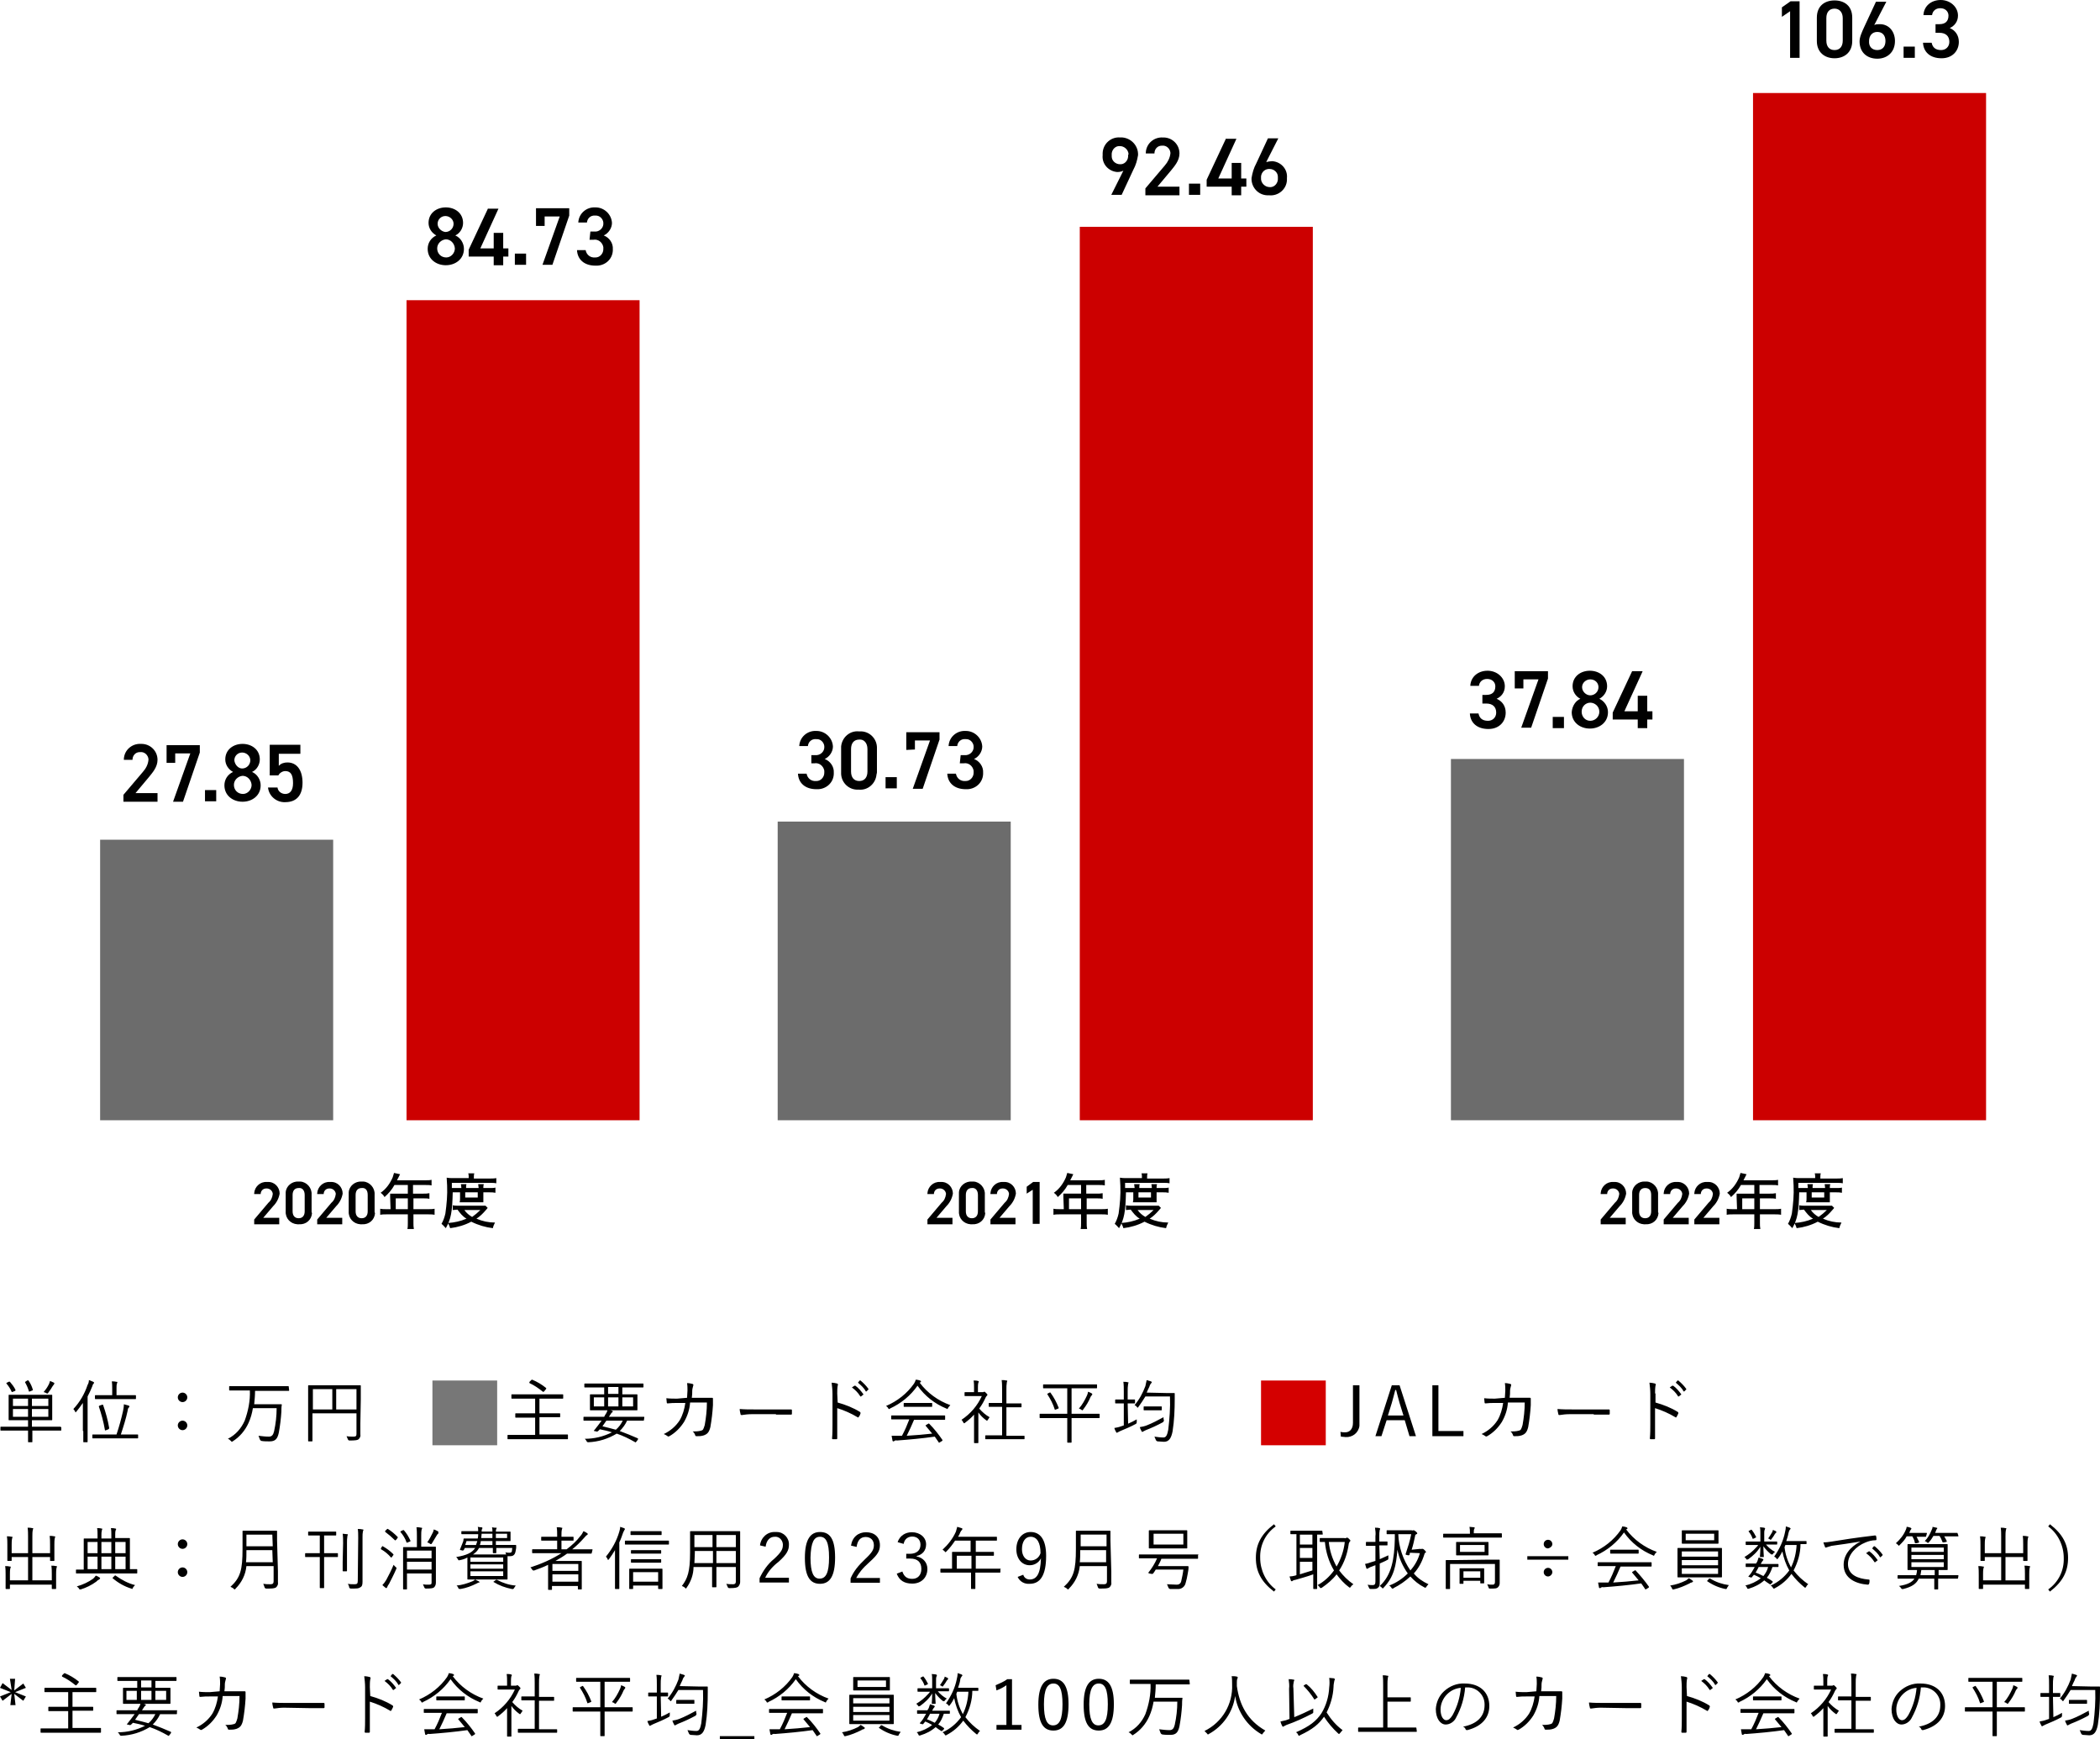<?xml version="1.0" encoding="UTF-8"?>
<svg id="_レイヤー_2" data-name="レイヤー 2" xmlns="http://www.w3.org/2000/svg" width="486.6" height="402.95" viewBox="0 0 486.6 402.95">
  <defs>
    <style>
      .cls-1 {
        fill: #6c6c6c;
      }

      .cls-2 {
        fill: #c00;
      }

      .cls-3 {
        fill: #d40000;
      }

      .cls-4 {
        fill: #777;
      }
    </style>
  </defs>
  <g id="_レイヤー_1-2" data-name="レイヤー 1">
    <g>
      <g id="graph">
        <g id="_グループ_67" data-name="グループ 67">
          <path id="_パス_196" data-name="パス 196" d="m99.1,57.65c0,2.4,2,3.8,4.2,3.8s4.2-1.4,4.2-3.8c0-1.3-.8-2.6-2-3.1,1.1-.5,1.8-1.7,1.8-2.9,0-2.3-1.9-3.6-4-3.6s-4,1.3-4,3.6c0,1.2.7,2.3,1.8,2.9-1.3.6-2,1.8-2,3.1Zm2.2-.1c0-1.1.9-2,2-2.1h0c1.1,0,2,.9,2.1,2.1,0,1.1-.9,2.1-2,2.1h0c-1.2,0-2.1-.9-2.1-2.1h0Zm.1-5.7c0-1,.8-1.8,1.8-1.8h0c1,0,1.9.8,1.9,1.8h0c0,1-.8,1.9-1.9,1.9h0c-.9-.1-1.8-.9-1.8-1.9h0Zm11.7-3.6l-4.5,9.6v1.6h5.8v2h2.2v-2h1.2v-1.9h-1.2v-3.6h-2.2v3.6h-3.1l4.2-9.2h-2.4v-.1Zm8.8,10.5h-2.6v2.6h2.6v-2.6Zm4.3-6.5v-2.1h3.5l-4,11.2h2.3l3.9-11.4v-1.7h-7.7v4.1h2v-.1Zm10.4,3.3h.9c1.1-.2,2.1.6,2.3,1.7v.5c0,1-.8,1.9-1.8,1.9h-.1c-1.1.1-2-.6-2.2-1.7h-2c.1,2.1,1.6,3.6,4.3,3.6,2.1.1,3.9-1.4,4-3.5v-.3c.1-1.4-.8-2.7-2.1-3.2,1.1-.5,1.9-1.7,1.9-2.9-.1-2-1.8-3.6-3.8-3.6h-.1c-2-.1-3.8,1.4-3.9,3.5h2c.1-1,.9-1.7,1.9-1.6,1-.1,1.8.7,1.9,1.6v.1c.1,1-.7,1.9-1.7,2h-1.3l-.2,1.9Z"/>
          <path id="_パス_187" data-name="パス 187" d="m36.4,183.75h-5l3.1-3.7c.8-1,2-2.3,2-4,0-2.1-1.7-3.7-3.7-3.7h-.2c-2-.1-3.8,1.4-3.9,3.5v.2h2c0-1,.7-1.8,1.7-1.8h.1c1-.1,1.8.7,1.9,1.6v.2c-.1,1.1-.6,2-1.3,2.8l-4.5,5.3v1.6h7.9v-2h-.1Zm4.2-7.1v-2.1h3.5l-4,11.2h2.3l3.9-11.4v-1.7h-7.7v4.1h2v-.1Zm9.5,6.4h-2.6v2.6h2.6v-2.6Zm1.9-1.1c0,2.4,2,3.8,4.2,3.8s4.2-1.4,4.2-3.8c0-1.3-.8-2.6-2-3.1,1.1-.5,1.8-1.7,1.8-2.9,0-2.3-1.9-3.6-4-3.6s-4,1.3-4,3.6c0,1.2.7,2.3,1.8,2.9-1.3.6-2,1.8-2,3.1h0Zm2.2-.1c0-1.1.9-2,2-2.1h0c1.1,0,2,.9,2.1,2.1,0,1.1-.9,2.1-2,2.1h0c-1.2,0-2.1-.9-2.1-2.1h0Zm.1-5.7c0-1,.8-1.8,1.8-1.8h0c1,0,1.9.8,1.9,1.8h0c0,1-.8,1.9-1.9,1.9h0c-.9,0-1.7-.9-1.8-1.9h0Zm11.8,2.5c1.3,0,1.8.9,1.8,2.8,0,1.7-.7,2.5-1.8,2.5-.9,0-1.7-.6-1.8-1.5h-2.2c.2,2,2,3.5,4,3.4,2.6,0,4-1.6,4-4.5s-1.3-4.7-3.5-4.7c-.7,0-1.5.2-2,.8v-2.8h5v-2.1h-7.1v7.1h2c.3-.6,1-1,1.6-1Z"/>
          <path id="_パス_188" data-name="パス 188" d="m64.7,282.15h-3.7l2.3-2.7c.8-.8,1.3-1.8,1.5-2.9,0-1.5-1.2-2.8-2.8-2.7h-.2c-1.5-.1-2.8,1.1-2.9,2.6v.2h1.5c0-.7.5-1.3,1.3-1.3h.1c.7,0,1.3.5,1.4,1.2v.1c-.1.8-.4,1.5-1,2l-3.3,3.9v1.1h5.8v-1.5h0Zm7.5-1.4v-4c.1-1.5-1.1-2.9-2.6-3h-.4c-1.5-.1-2.9,1-3,2.5v4.4c-.1,1.6,1.1,2.9,2.7,3h.4c1.6.1,2.9-1,3-2.6-.1-.1-.1-.2-.1-.3Zm-1.6-3.9v3.8c0,1-.5,1.6-1.4,1.6s-1.4-.6-1.4-1.6v-3.8c0-1,.5-1.6,1.4-1.6.8-.1,1.4.5,1.4,1.6Zm8.7,5.3h-3.7l2.3-2.7c.8-.8,1.3-1.8,1.5-2.9,0-1.5-1.2-2.8-2.8-2.7h-.2c-1.5-.1-2.8,1.1-2.9,2.6v.2h1.5c0-.7.5-1.3,1.3-1.3h.1c.7,0,1.3.5,1.4,1.2v.1c-.1.8-.4,1.5-1,2l-3.3,3.9v1.1h5.8v-1.5h0Zm7.5-1.4v-4c.1-1.5-1.1-2.9-2.6-3h-.4c-1.5-.1-2.9,1-3,2.5v4.4c-.1,1.6,1.1,2.9,2.7,3h.4c1.6.1,2.9-1,3-2.6-.1-.1-.1-.2-.1-.3Zm-1.6-3.9v3.8c0,1-.5,1.6-1.4,1.6s-1.4-.6-1.4-1.6v-3.8c0-1,.5-1.6,1.4-1.6.9-.1,1.4.5,1.4,1.6Zm5.3,3.3h-.9c-.5,0-1,0-1.5-.1v1.4c.5-.1,1-.1,1.5-.1h4.9v2c0,.5,0,1-.1,1.4h1.5c-.1-.5-.1-.9-.1-1.4v-2h3.4c.5,0,1,0,1.5.1v-1.4c-.5.1-1,.1-1.5.1h-3.4v-2.5h2.4c.4,0,.9,0,1.3.1v-1.3c-.5.1-.9.1-1.4.1h-2.4v-2h3c.4,0,.9,0,1.3.1v-1.3c-.4.1-.9.1-1.3.1h-6.7c0-.1.1-.2.2-.4q.2-.4.3-.6t.2-.4l-1.4-.3c-.1.3-.2.7-.3,1-.6,1.4-1.5,2.7-2.8,3.6.4.3.7.6.9,1,.9-.8,1.7-1.7,2.3-2.8h3.1v2h-4.1v.8l.1,2.8Zm1.2,0v-2.5h2.8v2.5h-2.8Zm14.9-3.9v1.4c0,.3,0,.6-.1.9h5.5v-2.3h1.5c.4,0,.8,0,1.3.1v-1.2c-.4.1-.8.1-1.3.1h-1.5v-.1c0-.3,0-.5.1-.8h-1.3c0,.3.1.5.1.8v.1h-2.9v-.2c0-.2,0-.5.1-.7h-1.3c0,.3.1.5.1.8v.1h-2.2v-1.2h8.8c.5,0,1,0,1.5.1v-1.2c-.5.1-1.1.1-1.6.1h-3.6v-.3c0-.3,0-.6.1-.9h-1.4c.1.3.1.6.1.8v.3h-3.6c-.6,0-1,0-1.5-.1,0,.6.1,1.2.1,1.8.1,2.2-.1,4.3-.4,6.5-.2.9-.5,1.7-.9,2.4.4.3.7.7,1,1,1.2-2.1,1.5-3.8,1.6-8.3h1.7Zm1.2,0h2.9v1.2h-2.9v-1.2Zm4.7,3.1h-6.1c-.5,0-1,0-1.5-.1v1.1c.4,0,.8-.1,1.1-.1.6.8,1.2,1.6,2.1,2.1-1.4.6-2.8.9-4.3,1,.2.4.4.8.5,1.2,1.7-.2,3.4-.7,4.9-1.5,1.6.8,3.3,1.3,5,1.5.1-.5.3-.9.5-1.3-1.5,0-2.9-.3-4.3-.9.8-.5,1.5-1.2,2.1-1.9.4-.4.4-.5.5-.6l-.5-.5Zm-1.2,1c-.6.6-1.2,1.1-1.9,1.6-.7-.4-1.3-.9-1.8-1.6h3.7Z"/>
          <path id="_パス_189" data-name="パス 189" d="m376.7,282.15h-3.7l2.3-2.7c.8-.8,1.3-1.8,1.5-2.9,0-1.5-1.2-2.8-2.8-2.7h-.2c-1.5-.1-2.8,1.1-2.9,2.6v.2h1.5c0-.7.5-1.3,1.3-1.3h.1c.7,0,1.3.5,1.4,1.2v.1c-.1.8-.4,1.5-1,2l-3.3,3.9v1.1h5.8v-1.5h0Zm7.5-1.4v-4c.1-1.5-1.1-2.9-2.6-3h-.4c-1.5-.1-2.9,1-3,2.5v4.4c-.1,1.6,1.1,2.9,2.7,3h.4c1.6.1,2.9-1,3-2.6-.1-.1-.1-.2-.1-.3Zm-1.6-3.9v3.8c0,1-.5,1.6-1.4,1.6s-1.4-.6-1.4-1.6v-3.8c0-1,.5-1.6,1.4-1.6s1.4.5,1.4,1.6Zm8.7,5.3h-3.7l2.3-2.7c.8-.8,1.3-1.8,1.5-2.9,0-1.5-1.2-2.8-2.8-2.7h-.2c-1.5-.1-2.8,1.1-2.9,2.6v.2h1.5c0-.7.5-1.3,1.3-1.3h.1c.7,0,1.3.5,1.4,1.2v.1c-.1.8-.4,1.5-1,2l-3.3,3.9v1.1h5.8v-1.5h0Zm7.1,0h-3.7l2.3-2.7c.8-.8,1.3-1.8,1.5-2.9,0-1.5-1.2-2.8-2.8-2.7h-.2c-1.5-.1-2.8,1.1-2.9,2.6v.2h1.5c0-.7.5-1.3,1.3-1.3h.1c.7,0,1.3.5,1.4,1.2v.1c-.1.8-.4,1.5-1,2l-3.3,3.9v1.1h5.8v-1.5h0Zm4.1-2h-.9c-.5,0-1,0-1.5-.1v1.4c.5-.1,1-.1,1.5-.1h4.9v2c0,.5,0,1-.1,1.4h1.5c-.1-.5-.1-.9-.1-1.4v-2h3.4c.5,0,1,0,1.5.1v-1.4c-.5.1-1,.1-1.5.1h-3.4v-2.5h2.4c.4,0,.9,0,1.3.1v-1.3c-.5.1-.9.1-1.4.1h-2.4v-2h3c.4,0,.9,0,1.3.1v-1.3c-.4.1-.9.1-1.3.1h-6.7c0-.1.1-.2.2-.4q.2-.4.3-.6t.2-.4l-1.4-.3c-.1.3-.2.7-.3,1-.6,1.4-1.5,2.7-2.8,3.6.4.3.7.6.9,1,.9-.8,1.7-1.7,2.3-2.8h3.1v2h-4.1v.8l.1,2.8Zm1.2,0v-2.5h2.8v2.5h-2.8Zm14.9-3.9v1.4c0,.3,0,.6-.1.9h5.5v-2.3h1.5c.4,0,.8,0,1.3.1v-1.2c-.4.1-.8.1-1.3.1h-1.5v-.1c0-.3,0-.5.1-.8h-1.3c0,.3.1.5.1.8v.1h-2.9v-.2c0-.2,0-.5.1-.7h-1.3c0,.3.1.5.1.8v.1h-2.2v-1.2h8.8c.5,0,1,0,1.5.1v-1.2c-.5.1-1.1.1-1.6.1h-3.6v-.3c0-.3,0-.6.1-.9h-1.4c.1.3.1.6.1.8v.3h-3.6c-.6,0-1,0-1.5-.1,0,.6.1,1.2.1,1.8.1,2.2-.1,4.3-.4,6.5-.2.9-.5,1.7-.9,2.4.4.3.7.7,1,1,1.2-2.1,1.5-3.8,1.6-8.3h1.7Zm1.2,0h2.9v1.2h-2.9v-1.2Zm4.7,3.1h-6.1c-.5,0-1,0-1.5-.1v1.1c.4,0,.8-.1,1.1-.1.6.8,1.2,1.6,2.1,2.1-1.4.6-2.8.9-4.3,1,.2.4.4.8.5,1.2,1.7-.2,3.4-.7,4.9-1.5,1.6.8,3.3,1.3,5,1.5.1-.5.3-.9.5-1.3-1.5,0-2.9-.3-4.3-.9.8-.5,1.5-1.2,2.1-1.9.4-.4.4-.5.5-.6l-.5-.5Zm-1.2,1c-.6.6-1.2,1.1-1.9,1.6-.7-.4-1.3-.9-1.8-1.6h3.7Z"/>
          <path id="_パス_185" data-name="パス 185" d="m14.1,330.65q0-.1-.1-.1h-6.6v-1.5h4.6q.1,0,.1-.1v-5.7q0-.1-.1-.1H2.1q-.1,0-.1.1v5.7q0,.1.1.1h4.4v1.5H.2q-.1,0-.1.1v.7q0,.1.1.1h6.3v2.6q0,.1.1.1h.8q.1,0,.1-.1v-2.6h6.6q.1,0,.1-.1v-.7h-.1Zm-2.9-2.4h-3.8v-1.8h3.8v1.8Zm0-2.5h-3.8v-1.7h3.8v1.7Zm-4.7,2.5h-3.5v-1.8h3.5v1.8Zm0-2.5h-3.5v-1.7h3.5v1.7Zm6.1-5.2q0-.1-.1-.2c-.3-.1-.6-.3-.9-.4-.1.3-.2.7-.4,1-.3.6-.7,1.1-1.1,1.6.2,0,.4.1.6.2.1.1.2.1.3.1s.1,0,.2-.2c.4-.5.7-1,1-1.5.1-.1.2-.3.3-.4,0-.1.1-.1.1-.2Zm-6.6-.5q-.2.1-.2.2c.4.7.7,1.4.9,2.1,0,.1.1.1.3,0l.5-.2q.2-.1.1-.2c-.2-.7-.5-1.4-1-2.1q-.1-.1-.3,0l-.3.2Zm-4.4.3q-.2.1-.1.2c.5.6.9,1.2,1.2,1.9,0,.1.1.1.3,0l.5-.2q.1-.1.1-.2c-.3-.7-.8-1.3-1.3-1.9q-.1-.1-.3,0l-.4.2Zm17.7,11.2v2.5q0,.1.1.1h.8q.1,0,.1-.1v-10.5c.4-.8.8-1.6,1.1-2.4.1-.4.2-.5.3-.6q.1-.1.1-.2c0-.1-.1-.1-.2-.2-.3-.1-.6-.3-1-.4,0,.4-.1.8-.3,1.1-.7,2.1-1.8,4-3.3,5.6.2.2.3.4.4.6.1.1.1.2.1.2,0,0,.1-.1.2-.2.5-.6,1-1.3,1.5-2v6.5h.1Zm12.7.9q0-.1-.1-.1h-3.9c.6-1.8,1.2-3.7,1.6-5.6,0-.3.1-.5.3-.7.1-.1.1-.2.1-.2,0,0,0-.1-.2-.2-.4-.1-.7-.2-1.1-.3,0,.6-.1,1.1-.2,1.6-.4,1.8-.9,3.6-1.5,5.4h-5.5q-.1,0-.1.1v.7q0,.1.1.1h10.4q.1,0,.1-.1v-.7h0Zm-.5-9.1q0-.1-.1-.1h-4.4v-1.7c0-.3,0-.7.1-1,0-.1.1-.2.1-.3s-.1-.1-.2-.1c-.4-.1-.7-.1-1.1-.1.1.5.1,1.1.1,1.6v1.6h-3.9q-.1,0-.1.1v.7q0,.1.1.1h9.3q.1,0,.1-.1v-.7Zm-8.4,2.3q-.2.1-.2.2c.6,1.8,1.1,3.6,1.4,5.4,0,.2.1.2.3.1l.5-.2q.2-.1.2-.3c-.3-1.8-.8-3.6-1.4-5.3,0-.1-.1-.1-.2-.1l-.6.2Zm19.2-3c-.6,0-1.1.5-1.1,1.1s.5,1.1,1.1,1.1,1.1-.5,1.1-1.1h0c0-.6-.5-1.1-1.1-1.1h0Zm0,6.5c-.6,0-1.1.5-1.1,1.1h0c0,.6.5,1.1,1.1,1.1s1.1-.5,1.1-1.1-.5-1.1-1.1-1.1h0Zm24.6-7.9q0-.1-.1-.1h-13.6q-.1,0-.1.1v.8q0,.1.1.1h4.7c.1,2.4-.4,4.8-1.2,7-.8,1.8-2.1,3.3-3.9,4.2.3.1.5.3.7.5.1.1.2.2.2.2,0,0,.1,0,.2-.1,1.6-1,2.9-2.5,3.7-4.3.5-1.1.8-2.2,1-3.4h5.5c0,1.8-.2,3.6-.6,5.4-.2.8-.5,1.2-1.2,1.2-.8,0-1.6-.1-2.4-.2.1.3.2.5.3.8q.1.3.4.4c.6.1,1.2.1,1.9.1,1.3,0,1.8-.6,2.1-2,.3-1.6.5-3.3.6-4.9,0-.5,0-1.1.1-1.6q0-.1-.1-.1h-6.3c.1-1,.2-2.1.2-3.1h7.8q.1,0,.1-.1l-.1-.9Zm16.7,2.9v-3.1q0-.1-.1-.1h-12q-.1,0-.1.1v12.8q0,.1.1.1h.8q.1,0,.1-.1v-6.4h10.2v4.8c0,.5-.2.6-.7.6-.3,0-1.1,0-1.6-.1.1.2.2.5.3.7q.1.3.4.3c1.4,0,1.9-.1,2.1-.3.3-.3.5-.7.4-1.1v-2.6l.1-5.6Zm-1,2.4h-4.7v-4.7h4.7v4.7Zm-5.6,0h-4.5v-4.7h4.5v4.7Zm24-5.6v12.1h12.1v-12.1h-12.1Zm30.6,11.5q0-.1-.1-.1h-6.5v-4h4.7q.1,0,.1-.1v-.7q0-.1-.1-.1h-4.7v-3.4h5.4q.1,0,.1-.1v-.8q0-.1-.1-.1h-11.8q-.1,0-.1.1v.8q0,.1.1.1h5.4v3.4h-4.5q-.1,0-.1.1v.8q0,.1.1.1h4.5v4h-6.3q-.1,0-.1.1v.8q0,.1.1.1h13.8q.1,0,.1-.1v-.9h0Zm-8.9-12.3q-.1.2,0,.3c1.1.5,2.1,1.2,3.1,2q.1.1.3-.1l.4-.5c.1-.1.1-.2,0-.3-1-.8-2-1.4-3.2-1.9q-.1,0-.2.1l-.4.4Zm26.4.5q0-.1-.1-.1h-13.5q-.1,0-.1.1v.7q0,.1.1.1h4.5v1.6h-3.2q-.1,0-.1.1v3.5q0,.1.1.1h10.8q.1,0,.1-.1v-3.5q0-.1-.1-.1h-3.4v-1.6h4.8q.1,0,.1-.1v-.7Zm-2.4,5.2h-2.5v-2.1h2.5v2.1Zm-3.4,0h-2.4v-2.1h2.4v2.1Zm-3.3,0h-2.4v-2.1h2.4v2.1Zm3.3-2.9h-2.4v-1.6h2.4v1.6Zm6,5.4q0-.1-.1-.1h-8.1l.2-.3c.3-.5.4-.6.5-.7.1-.1.2-.1.2-.2s0-.1-.2-.2c-.3-.1-.6-.2-1-.3-.1.5-.3.9-.6,1.3l-.2.4h-4.7q-.1,0-.1.1v.7q0,.1.1.1h4.1c-.3.4-.6.8-.9,1.2s-.5.6-.7.9c-.1.1-.2.2-.2.2,0,0,0,.1.1.1l.5.1c.1.1.3,0,.4-.1s.3-.3.4-.4c1,.2,1.9.4,2.8.7-2,1-4.1,1.5-6.3,1.5.2.2.3.3.4.5q.1.3.4.3c2.4-.1,4.6-.8,6.6-2,1.5.5,2.9,1.2,4.3,2,.1.1.1,0,.3-.2l.3-.4q.1-.2,0-.3c-1.4-.6-2.8-1.2-4.2-1.7.7-.7,1.3-1.5,1.7-2.4h3.8q.1,0,.1-.1l.1-.7Zm-5,.8c-.4.8-.9,1.5-1.6,2.1-1-.3-2-.5-3.1-.8.3-.4.6-.9.9-1.3h3.8Zm12.6-5.1c-.8,0-1.6,0-2.5-.1,0,.3.1.7.1,1q0,.2.2.2c.8-.1,1.5-.1,2.2-.1h1.9c-.2,1.4-.6,2.8-1.3,4-.9,1.4-2.2,2.5-3.7,3.2.3.1.6.3.9.5.1.1.2.1.4,0,1.4-.8,2.5-1.9,3.4-3.3.8-1.4,1.3-2.9,1.4-4.5h3.9c0,1.8-.2,3.5-.5,5.2-.3,1-.4,1.2-.8,1.3-.7.2-1.4.2-2,.2.3.2.5.6.6.9,0,.1.1.2.3.2.6,0,1.1,0,1.7-.2.8-.3,1.2-.7,1.5-1.9.3-1.7.5-3.4.6-5.1v-1.5q0-.2-.2-.2h-4.7c.1-.6.1-1.1.1-1.6,0-.4.1-.7.2-1.1.1-.3.1-.4-.1-.5-.4-.1-.8-.2-1.3-.2.1.6.1,1.2.1,1.7,0,.6-.1,1.1-.1,1.7l-2.3.2Zm22.9,3.7h3.5q.2,0,.2-.2v-.8q0-.2-.2-.2h-8.4c-1.2,0-2.4,0-3.5-.1,0,.4.1.8.2,1.2,0,.2.1.2.3.2.7-.1,1.4-.2,2.2-.2h5.7v.1Zm14.2-4.9c0-.6,0-1.2.1-1.8.1-.2.1-.4-.1-.5-.4-.1-.9-.2-1.3-.2.1.8.2,1.7.2,2.6v7.1c0,1,0,2.2-.1,3.2q0,.2.2.2h.8q.2,0,.2-.2v-7c1.6.5,3.2,1.2,4.7,2.1.1.1.2.1.3-.1.2-.2.3-.5.4-.8,0-.1,0-.2-.1-.3-1.6-1-3.4-1.7-5.2-2.2l-.1-2.1Zm3.4-1.4c.8.6,1.4,1.2,1.9,2,0,.1.1.1.2.1h0l.5-.4c.1,0,.1-.1,0-.2h0c-.5-.7-1.1-1.4-1.8-1.9h-.2l-.6.4Zm1.4-1.1c.7.6,1.4,1.2,1.8,2q.1.1.2,0l.4-.4q.1-.1,0-.2c-.5-.7-1.1-1.3-1.8-1.9h-.2l-.4.5Zm20.2,7.7q0-.1-.1-.1h-12.3q-.1,0-.1.1v.7q0,.1.1.1h4.1c-.5,1.3-1,2.5-1.7,3.8h-2.4c.1.4.1.7.2,1.1,0,.1.1.2.2.2s.2,0,.2-.1c.2-.1.4-.2.6-.1,2.8-.2,6-.5,8.8-.9.3.4.6.9.9,1.3,0,.1.1.1.1.1q.1,0,.2-.1l.5-.3c.1-.1.1-.2.1-.2-.9-1.3-1.9-2.6-3.1-3.8q-.1-.1-.2,0l-.5.3q-.2.1-.1.2c.5.6,1,1.2,1.5,1.8-1.8.2-4,.4-5.9.5.6-1.2,1.2-2.5,1.7-3.7h7.1q.1,0,.1-.1v-.8Zm1.2-2.5c-2.8-1-5.3-2.8-7.1-5.2.1,0,.1-.1.2-.1s.1-.1.1-.2-.1-.1-.2-.2c-.3-.1-.7-.2-1-.2-.1.3-.2.6-.4.9-1.6,2.3-3.9,4.1-6.5,5.2.2.1.4.3.5.5s.1.2.2.2.2,0,.2-.1c2.6-1.2,4.8-3,6.4-5.3,1.7,2.4,4,4.2,6.7,5.3.1,0,.1.1.2.1s.1-.1.2-.3c.2-.2.3-.4.5-.6Zm-4.2-.4q0-.1-.1-.1h-6.4q-.1,0-.1.1v.7q0,.1.1.1h6.4q.1,0,.1-.1v-.7Zm21.4,7.6q0-.1-.1-.1h-4.1v-6.6h3.4q.1,0,.1-.1v-.7q0-.1-.1-.1h-3.4v-3.2c0-.6,0-1.1.1-1.7,0-.1.1-.2.1-.3s-.1-.1-.2-.1c-.4-.1-.7-.1-1.1-.1.1.7.1,1.5.1,2.2v3.1h-3q-.1,0-.1.1v.7q0,.1.1.1h3v6.6h-3.8q-.1,0-.1.1v.7q0,.1.1.1h8.9q.1,0,.1-.1v-.6Zm-10.8-10.2v-1c0-.4,0-.8.1-1.2.1-.1.1-.2.1-.3,0,0-.1-.1-.2-.1-.3-.1-.7-.1-1-.1.1.6.1,1.2.1,1.8v.9h-2.1q-.1,0-.1.1v.7q0,.1.1.1h3.9c-1,2.2-2.6,4.1-4.7,5.5.2.2.3.4.4.6.1.1.1.2.2.2s.1,0,.2-.1c.8-.6,1.5-1.2,2.1-1.9v6.5q0,.1.1.1h.8q.1,0,.1-.1v-7c.5.7,1.1,1.3,1.8,1.8q.1.1.2.1t.2-.2c.1-.2.3-.4.4-.6-.9-.5-1.7-1.2-2.4-2,.6-.8,1.1-1.7,1.5-2.6.1-.2.2-.3.3-.4q.1-.1.1-.2c0-.1-.1-.2-.3-.4-.2-.2-.3-.3-.4-.3h-.1c-.1.1-.2.1-.3.1h-1.1Zm28.2,5.1q0-.1-.1-.1h-6.4v-5.9h5.8q.1,0,.1-.1v-.7q0-.1-.1-.1h-12.3q-.1,0-.1.1v.7q0,.1.1.1h5.5v5.9h-6.3q-.1,0-.1.1v.8q0,.1.1.1h6.3v5.6q0,.1.1.1h.8q.1,0,.1-.1v-5.6h6.4q.1,0,.1-.1v-.8Zm-1.7-4.6q0-.1-.1-.2c-.3-.2-.6-.3-.9-.4,0,.3-.1.5-.2.8-.5,1.1-1.1,2.2-1.9,3.1.2.1.4.1.6.3.1.1.2.1.2.1.1,0,.1-.1.2-.2.7-.9,1.3-1.9,1.7-2.9.1-.2.2-.3.3-.4.1-.1.1-.2.1-.2h0Zm-10.3-.2q-.2.1-.1.2c.7,1.1,1.3,2.2,1.7,3.5,0,.1.1.1.3,0l.5-.2q.2-.1.1-.2c-.5-1.3-1.1-2.4-1.9-3.5q-.1-.1-.2,0l-.4.2Zm22.9-.2c.2-.5.4-.9.6-1.3.1-.3.2-.6.4-.8.1-.1.1-.2.2-.3,0-.1-.1-.1-.2-.2-.3-.1-.6-.2-1-.3-.1.5-.2,1-.3,1.4-.6,1.6-1.4,3.1-2.5,4.4.2.1.4.2.5.4.1.1.2.2.2.2,0,0,.1,0,.2-.2.6-.8,1.1-1.6,1.6-2.4h5.7c.1,2.6-.1,5.2-.4,7.7-.2,1-.4,1.8-1.1,1.8s-1.4-.1-2.1-.2c.1.2.2.5.3.7q.1.3.4.4c.5,0,1.1.1,1.5.1,1.2,0,1.7-.9,2-2.4.4-2.5.5-5.1.5-7.6v-1.2q0-.1-.1-.1h-1.9l-4.5-.1Zm-4.4,2.5h1.6q.1,0,.1-.1v-.7q0-.1-.1-.1h-1.6v-1.9c0-.6,0-1.1.1-1.7,0-.1.1-.2.1-.3s-.1-.1-.2-.1c-.3-.1-.7-.1-1-.1.1.7.1,1.5.1,2.2v1.9h-1.9q-.1,0-.1.1v.7q0,.1.1.1h1.9v5.1l-.6.2c-.5.2-1,.3-1.6.4.1.3.2.6.4.9,0,.1.1.2.2.2s.2-.1.2-.1c.2-.1.4-.2.6-.3,1.2-.5,2.4-1,3.5-1.6q.3-.1.3-.5v-.6c-.7.4-1.3.7-2,1l-.1-4.7Zm8.3,3.2c-1.3.7-2.6,1.4-3.9,1.9-.5.2-1,.3-1.6.4.1.3.2.6.4.9,0,.1.1.2.2.2s.2-.1.2-.1c.2-.1.4-.2.6-.3,1.3-.5,2.6-1.1,3.9-1.8q.3-.2.3-.5c-.1-.2-.1-.5-.1-.7Zm-.4-2.4q0-.1-.1-.1h-4q-.1,0-.1.1v.7q0,.1.1.1h4q.1,0,.1-.1v-.7Zm25.4-5v12.1h12.1v-12.1h-12.1Zm20.3,0h-1.4v8.7c0,1.5-.8,2.2-1.8,2.2-.4,0-.7,0-1.1-.1l.1,1.1c.4,0,.8.1,1.1.1,1.6.1,3-1,3.2-2.6v-9.4h-.1Zm9.4,0h-1.8l-3.8,11.8h1.4l1.2-3.7h4.2l1.1,3.7h1.5l-3.8-11.8Zm.9,7h-3.6l.9-2.9c.3-1,.5-1.9.8-3h.2c.3,1.1.5,2,.8,3l.9,2.9Zm8.1-7h-1.4v11.8h7.2v-1.2h-5.8v-10.6Zm13.1,3.1c-.8,0-1.6,0-2.5-.1,0,.3.1.7.1,1q0,.2.2.2c.8-.1,1.5-.1,2.2-.1h1.9c-.2,1.4-.6,2.8-1.3,4-.9,1.4-2.2,2.5-3.7,3.2.3.1.6.3.9.5.1.1.2.1.4,0,1.4-.8,2.5-1.9,3.4-3.3.8-1.4,1.3-2.9,1.4-4.5h3.9c0,1.8-.2,3.5-.5,5.2-.3,1-.4,1.2-.8,1.3-.7.2-1.4.2-2,.2.3.2.5.6.6.9,0,.1.1.2.3.2.6,0,1.1,0,1.7-.2.8-.3,1.2-.7,1.5-1.9.3-1.7.5-3.4.6-5.1v-1.5q0-.2-.2-.2h-4.7c.1-.6.1-1.1.1-1.6,0-.4.1-.7.2-1.1.1-.3.1-.4-.1-.5-.4-.1-.8-.2-1.3-.2.1.6.1,1.2.1,1.7,0,.6-.1,1.1-.1,1.7l-2.3.2Zm22.9,3.7h3.5q.2,0,.2-.2v-.8q0-.2-.2-.2h-8.4c-1.2,0-2.4,0-3.5-.1,0,.4.1.8.2,1.2,0,.2.1.2.3.2.7-.1,1.4-.2,2.2-.2h5.7v.1Zm14.2-4.9c0-.6,0-1.2.1-1.8.1-.2.1-.4-.1-.5-.4-.1-.9-.2-1.3-.2.1.8.2,1.7.2,2.6v7.1c0,1,0,2.2-.1,3.2q0,.2.2.2h.8q.2,0,.2-.2v-7c1.6.5,3.2,1.2,4.7,2.1.1.1.2.1.3-.1.1-.2.3-.5.4-.8,0-.1,0-.2-.1-.3-1.6-1-3.4-1.7-5.2-2.2v-2.1h-.1Zm3.4-1.4c.8.6,1.4,1.2,1.9,2,0,.1.1.1.2.1h0l.5-.4c.1,0,.1-.1,0-.2h0c-.5-.7-1.1-1.4-1.8-1.9h-.2l-.6.4Zm1.4-1.1c.7.6,1.4,1.2,1.8,2q.1.1.2,0l.4-.4q.1-.1,0-.2c-.5-.7-1.1-1.3-1.8-1.9h-.2l-.4.5ZM12,366.15h-4.5v-5.4h4.1v.8q0,.1.1.1h.8q.1,0,.1-.1v-3.7c0-.5,0-1,.1-1.5,0-.1.1-.2.1-.3s-.1-.1-.2-.1c-.4-.1-.7-.1-1.1-.1.1.7.1,1.3.1,2v2h-4.1v-3.9c0-.5,0-1,.1-1.5,0-.1.1-.2.1-.3s-.1-.1-.2-.1c-.4-.1-.7-.1-1.1-.1.1.7.1,1.4.1,2v3.9h-3.8v-1.9c0-.5,0-1,.1-1.5,0-.1.1-.2.1-.3s-.1-.1-.2-.1c-.4-.1-.7-.1-1.1-.1.1.7.1,1.3.1,2v3.6q0,.1.1.1h.8q.1,0,.1-.1v-.8h3.8v5.4H2.3v-1.4c0-.5,0-1,.1-1.4,0-.1.1-.2.1-.3s-.1-.1-.2-.1c-.4-.1-.7-.1-1.1-.1.1.7.1,1.3.1,2v3.2q0,.1.1.1h.8q.1,0,.1-.1v-.9h9.7v.9q0,.1.1.1h.8q.1,0,.1-.1v-3.3c0-.5,0-1,.1-1.5,0-.1.1-.2.1-.3s-.1-.1-.2-.1c-.4-.1-.7-.1-1.1-.1.1.7.1,1.3.1,2v1.4Zm19.8-2.5q0-.1-.1-.1h-1.6v-7.1q0-.1-.1-.1h-3.3v-.8c0-.3,0-.7.1-1,.1-.1.1-.2.1-.3s-.1-.1-.2-.1c-.3-.1-.7-.1-1-.1.1.5.1,1.1.1,1.6v.8h-2.3v-.8c0-.4,0-.7.1-1.1,0-.1.1-.2.1-.3s-.1-.1-.2-.1c-.3-.1-.7-.1-1-.1.1.5.1,1.1.1,1.6v.8h-3.1q-.1,0-.1.1v7.1h-1.7q-.1,0-.1.1v.7q0,.1.1.1h14q.1,0,.1-.1v-.8h0Zm-2.7-.1h-2.4v-2.9h2.4v2.9Zm-3.3,0h-2.3v-2.9h2.3v2.9Zm-3.2,0h-2.3v-2.9h2.3v2.9Zm6.5-3.7h-2.4v-2.6h2.4v2.6Zm-3.3,0h-2.3v-2.6h2.3v2.6Zm-3.2,0h-2.3v-2.6h2.3v2.6Zm.6,5.8q0-.1-.2-.2c-.3-.2-.5-.3-.8-.4-.2.3-.4.5-.6.7-1.1.8-2.4,1.4-3.8,1.8.2.2.4.3.5.5s.1.2.2.2h.2c1.3-.4,2.5-1,3.6-1.8.2-.2.4-.4.7-.5.1-.2.2-.2.2-.3Zm3-.2c-.1.1-.2.1-.1.2,1.3,1.1,2.7,1.9,4.3,2.4q.1,0,.2.1c.1,0,.1-.1.2-.3s.3-.4.5-.6c-1.6-.4-3.1-1.2-4.5-2.2q-.1-.1-.2,0l-.4.4Zm16.1-8.8c-.6,0-1.1.5-1.1,1.1s.5,1.1,1.1,1.1,1.1-.5,1.1-1.1h0c0-.6-.5-1.1-1.1-1.1h0Zm0,6.5c-.6,0-1.1.5-1.1,1.1h0c0,.6.5,1.1,1.1,1.1s1.1-.5,1.1-1.1-.5-1.1-1.1-1.1h0Zm21.9-6.3v-2.1q0-.1-.1-.1h-7.8q-.1,0-.1.1v4.1c0,4.9-.5,6.7-2.8,8.8.2.1.5.2.7.4.1.1.2.2.3.2s.1-.1.2-.2c1.4-1.4,2.3-3.2,2.5-5.2h6.3v3.5c0,.5-.2.7-.7.7-.7,0-1.1,0-1.7-.1.1.2.2.5.3.8q.1.3.4.3c1.3,0,1.9,0,2.3-.3.3-.3.5-.7.4-1.2v-2.5l-.2-7.2Zm-1,5.1h-6.2c.1-.8.1-1.7.1-2.8h6l.1,2.8Zm0-3.7h-6.1v-2.7h6l.1,2.7Zm15.1,1.7q0-.1-.1-.1h-3.1v-4.1h2.7q.1,0,.1-.1v-.7q0-.1-.1-.1h-6.3q-.1,0-.1.1v.7q0,.1.1.1h2.6v4.1h-3.3q-.1,0-.1.1v.7q0,.1.1.1h3.3v7.1q0,.1.1.1h.8q.1,0,.1-.1v-7.1h3.1q.1,0,.1-.1v-.7Zm4.6,6.3c0,.7-.2.8-.8.8-.5,0-1,0-1.5-.1.1.2.3.5.3.8q.1.3.4.3c1.5,0,1.8,0,2.2-.3.4-.2.5-.6.5-1.3v-10.3c0-.5,0-.9.1-1.4.1-.1.1-.2.1-.3s-.1-.1-.2-.1c-.4-.1-.7-.1-1.1-.1.1.6.1,1.3.1,2l-.1,10Zm-3.5-4.4v2.1q0,.1.1.1h.8q.1,0,.1-.1v-6.4c0-.6,0-1.1.1-1.7,0-.1.1-.2.1-.3s-.1-.1-.2-.1c-.3,0-.7-.1-1-.1.1.7.1,1.4.1,2.2l-.1,4.3Zm18.2-3.4v-2.6c0-.5,0-1,.1-1.5.1-.1.1-.2.1-.3s-.1-.1-.2-.1c-.4-.1-.7-.1-1.1-.1.1.7.1,1.4.1,2.1v2.5h-3.1q-.1,0-.1.1v9.6q0,.1.1.1h.7q.1,0,.1-.1v-3.6h5.7v2.1c0,.4-.1.5-.7.5-.5,0-.9,0-1.3-.1.1.2.2.5.3.7q.1.3.4.3c1.3,0,1.7-.1,1.9-.3.3-.3.4-.7.4-1.1v-8.2q0-.1-.1-.1h-3.3v.1Zm2.4,5.2h-5.7v-1.8h5.7v1.8Zm0-2.6h-5.7v-1.8h5.7v1.8Zm-8.2,2.5c0-.1.1-.2.1-.2,0-.1-.1-.1-.2-.3-.2-.1-.3-.3-.5-.5-.5,1.2-1.1,2.4-1.7,3.5-.3.5-.6.9-.9,1.2.2.2.5.4.7.6.1,0,.1.1.2.1s.1,0,.2-.2.2-.5.4-.7c.5-1,1.1-2.1,1.7-3.5Zm9.8-8.6q0-.1-.2-.2c-.3-.2-.6-.3-.9-.4,0,.2-.1.5-.2.7-.4.8-.8,1.6-1.3,2.3.2.1.4.1.6.3.1.1.2.1.3.1s.1-.1.2-.2c.4-.7.8-1.3,1.2-2,.1-.1.2-.2.3-.3-.1-.2,0-.2,0-.3h0Zm-13.3,3.7q-.1.2,0,.3c.9.5,1.6,1.1,2.3,1.9q.1.1.2-.1l.3-.4c.1-.1.1-.2,0-.3-.7-.7-1.5-1.3-2.4-1.8-.1-.1-.1,0-.2.1l-.2.3Zm1-4c-.1.1-.1.2,0,.3.8.6,1.5,1.2,2.2,1.9q.1.1.3-.1l.3-.4c.1-.1.1-.2,0-.3-.7-.7-1.4-1.3-2.2-1.8-.1-.1-.1,0-.3.1l-.3.3Zm3.6.1q-.2.1-.1.2c.6.7,1.1,1.5,1.4,2.4,0,.1.1.1.3,0l.5-.2q.2-.1.1-.2c-.4-.9-.9-1.7-1.5-2.4q-.1-.1-.3,0l-.4.2Zm26.7,3.3q0-.1-.1-.1h-4.6v-.9h3.3q.1,0,.1-.1v-2q0-.1-.1-.1h-3.3c0-.2,0-.4.1-.6,0-.1.1-.2.1-.2,0-.1-.1-.1-.2-.1-.3,0-.5,0-.9-.1.1.3.1.7.1,1h-2.5c0-.2,0-.4.1-.6,0-.1.1-.1.1-.2s-.1-.1-.2-.2c-.2,0-.5,0-.9-.1.1.3.1.6.1.9v.1h-3.8q-.1,0-.1.1v.5q0,.1.1.1h3.8c0,.3,0,.6-.1,1h-3.2q-.1,0-.1.2c0,.3-.1.6-.2.8-.2.5-.4,1-.6,1.5q-.1.2.2.2l.4.1q.2,0,.3-.2l.2-.4h2.4c-.7,1.1-2,1.7-4.4,2.1.1.1.3.3.4.5.1.3.2.3.5.2.6-.1,1.2-.3,1.7-.6v5q0,.1.1.1h9.1q.1,0,.1-.1v-5.3h.6c.6,0,.9-.2,1.1-.6.2-.4.2-.9.3-1.3v-.6Zm-.9.6c0,.3-.1.5-.1.8q-.1.3-.5.3c-.3,0-.7,0-1-.1.1.2.1.3.2.5h-7.7c.6-.4,1.1-.9,1.4-1.5h3.2v1.1q0,.1.1.1h.6q.1,0,.1-.1v-1.1h3.7Zm-2.1,6.5h-7.6v-1.1h7.6v1.1Zm0-1.7h-7.6v-1h7.6v1Zm0-1.6h-7.6v-1h7.6v1Zm-2.5-3.9h-2.9c.1-.3.2-.6.2-.9h2.7v.9Zm3.4-1.6h-2.6v-1h2.6v1Zm-3.4,0h-2.6c0-.3.1-.6.1-1h2.5v1Zm-3.5.7c-.1.3-.2.6-.3.9h-2.5c.1-.3.2-.6.3-.9h2.5Zm.5,9.5q0-.1-.2-.2c-.3-.1-.6-.3-.8-.4-.2.2-.4.3-.6.4-1.2.5-2.5.9-3.7,1,.2.2.3.3.4.6.1.2.2.2.5.2,1.3-.2,2.6-.7,3.8-1.3.2-.1.3-.2.5-.2,0,.1.1,0,.1-.1Zm3.4-.2c-.2.1-.2.2-.1.2,1.3.8,2.7,1.3,4.2,1.6.3,0,.3.1.5-.2.1-.2.3-.4.4-.6-1.5-.1-3-.6-4.3-1.3-.1-.1-.1,0-.3,0l-.4.3Zm22.8-7.3q0-.1-.1-.1h-4.6c1-.8,1.9-1.7,2.7-2.6.3-.3.5-.6.7-.7.1,0,.1-.1.2-.2q0-.1-.1-.2c-.3-.2-.6-.4-.9-.5-.2.4-.4.8-.7,1.1-.9,1.2-2,2.2-3.2,3.1h-1.2v-2h2.7q.1,0,.1-.1v-.7q0-.1-.1-.1h-2.7v-.4c0-.4,0-.9.1-1.3,0-.1.1-.2.1-.3s-.1-.1-.2-.1c-.3-.1-.7-.1-1.1-.1.1.6.1,1.2.1,1.8v.4h-3.6q-.1,0-.1.1v.7q0,.1.1.1h3.6v2h-5.7q-.1,0-.1.1v.7q0,.1.1.1h6.7c-2.2,1.4-4.7,2.5-7.2,3.3.2.2.3.3.4.5q.2.3.5.2c1.1-.4,2.2-.8,3.2-1.3v5.7q0,.1.1.1h.7q.1,0,.1-.1v-.8h6v.7q0,.1.1.1h.7q.1,0,.1-.1v-6.4q0-.1-.1-.1h-6c.9-.5,1.9-1.1,2.7-1.7h5.6q.1,0,.1-.1l.2-.8Zm-3.3,7.4h-6v-1.7h6v1.7Zm0-2.5h-6v-1.6h6v1.6Zm19.5.8v-1.2q0-.1-.1-.1h-7.5q-.1,0-.1.1v4.5q0,.1.1.1h.7q.1,0,.1-.1v-.7h5.8v.7q0,.1.1.1h.8q.1,0,.1-.1v-3.3Zm-1,1.7h-5.8v-2.2h5.8v2.2Zm-10-.9v2.5q0,.1.1.1h.8q.1,0,.1-.1v-10.7c.4-.8.6-1.5.9-2.3.1-.2.2-.4.3-.6q.1-.1.1-.2,0-.1-.2-.2c-.3-.1-.6-.2-.9-.3,0,.4-.1.7-.2,1.1-.6,2.1-1.7,4.1-3.1,5.8.2.2.3.4.4.6,0,.1.1.2.1.2,0,0,.1-.1.2-.2.5-.7,1-1.4,1.4-2.1v6.4Zm12.5-8.5q0-.1-.1-.1h-10q-.1,0-.1.1v.7q0,.1.1.1h10q.1,0,.1-.1v-.7Zm-1.7-2.2q0-.1-.1-.1h-7q-.1,0-.1.1v.7q0,.1.1.1h7q.1,0,.1-.1v-.7Zm-.1,6.5q0-.1-.1-.1h-6.8q-.1,0-.1.1v.6q0,.1.1.1h6.8q.1,0,.1-.1v-.6Zm0-2.1q0-.1-.1-.1h-6.8q-.1,0-.1.1v.6q0,.1.1.1h6.8q.1,0,.1-.1v-.6Zm9.1-4.5h-2.3q-.1,0-.1.1v4.9c0,4.4-.6,6-1.9,7.7.2.1.5.2.7.4.1.1.2.2.2.2.1,0,.1-.1.2-.2,1-1.4,1.6-3.1,1.6-4.8h4.3v4.6q0,.1.1.1h.8q.1,0,.1-.1v-4.6h4.5v3.4c0,.4-.2.6-.6.6-.5,0-1.1,0-1.6-.1.1.2.2.5.3.7q.1.3.4.3c1.3,0,1.7-.1,2-.3.3-.3.5-.7.5-1.1v-11.7q0-.1-.1-.1h-9.1Zm8.2,3.7h-4.5v-2.8h4.5v2.8Zm0,3.7h-4.5v-2.8h4.5v2.8Zm-5.4,0h-4.2c0-.7.1-1.5.1-2.4v-.4h4.2v2.8h-.1Zm0-3.7h-4.2v-2.8h4.2v2.8Zm12.3-.1c.2-1.5,1-2.3,2.1-2.3,1-.1,1.8.7,1.9,1.7v.2c0,1-.4,1.7-2,3.2-1.5,1.2-2.6,2.8-3.4,4.5v1h6.8v-1.1h-5.5c.7-1.5,1.8-2.7,3.1-3.7,1.9-1.7,2.4-2.7,2.4-3.9.1-1.6-1.2-3-2.8-3h-.4c-1.8-.1-3.3,1.3-3.5,3.1l1.3.3Zm12.6-3.4c-2.2,0-3.5,1.7-3.5,6s1.2,6,3.5,6,3.5-1.8,3.5-6.1-1.2-5.9-3.5-5.9h0Zm0,1.1c1.4,0,2.1,1.3,2.1,4.8s-.7,4.9-2.2,4.9c-1.4,0-2.1-1.4-2.1-4.9.1-3.5.8-4.8,2.2-4.8h0Zm41.9,7.5q0-.1-.1-.1h-5.7v-3h4.1q.1,0,.1-.1v-.7q0-.1-.1-.1h-4.1v-2.6h4.8q.1,0,.1-.1v-.7q0-.1-.1-.1h-8.9c.2-.3.4-.7.5-1,.1-.2.2-.4.4-.6q.1-.1.1-.2c0-.1-.1-.2-.2-.2-.3-.1-.7-.2-1-.3-.1.4-.2.7-.3,1.1-.7,1.6-1.8,3-3.1,4.2.2.1.4.3.5.4.1.1.2.2.2.2,0,0,.1-.1.2-.2.8-.8,1.4-1.6,2-2.5h3.6v2.6h-4.2q-.1,0-.1.1v3.8h-2.6q-.1,0-.1.1v.7q0,.1.1.1h7v3.7q0,.1.1.1h.8q.1,0,.1-.1v-3.7h5.7q.1,0,.1-.1v-.7h.1Zm-6.8-.1h-3.4v-3h3.4v3Zm10.7,1.9c.5,1.1,1.6,1.7,2.8,1.6,2.4,0,3.8-1.9,3.8-6.5,0-3.8-1.4-5.5-3.6-5.5-1.9,0-3.3,1.6-3.3,4,0,2.2,1.3,3.7,3.1,3.7,1.1,0,2.1-.6,2.6-1.6-.1,3.6-1,4.9-2.6,4.9-.7,0-1.3-.4-1.5-1.1l-1.3.5Zm5.3-5.5c-.3,1-1.2,1.7-2.3,1.7s-2-1-2-2.6c0-1.8.8-2.9,2-2.9,1.5,0,2.3,1.4,2.3,3.8h0Zm16.2-3v-2.1q0-.1-.1-.1h-7.8q-.1,0-.1.1v4.1c0,4.9-.5,6.7-2.8,8.8.2.1.5.2.7.4.1.1.2.2.3.2s.1-.1.2-.2c1.4-1.4,2.3-3.2,2.5-5.2h6.3v3.5c0,.5-.2.7-.7.7-.7,0-1.1,0-1.7-.1.1.2.2.5.3.8q.1.3.4.3c1.3,0,1.9,0,2.3-.3.3-.3.5-.7.4-1.2v-2.5l-.2-7.2Zm-.9,5.1h-6.2c.1-.8.1-1.7.1-2.8h6v2.8h.1Zm0-3.7h-6v-2.7h6v2.7Zm18.7-2.3v-1.3q0-.1-.1-.1h-8.7q-.1,0-.1.1v4q0,.1.1.1h8.7q.1,0,.1-.1v-2.7Zm-.9,1.9h-6.9v-2.5h6.9v2.5Zm3.5,2.4q0-.1-.1-.1h-13.6q-.1,0-.1.1v.7q0,.1.1.1h4.1c-.5,1.2-1.2,2.3-2,3.3q-.1.1.2.2l.5.1h.3c.3-.3.5-.7.7-1h6.4c-.1.9-.3,1.8-.5,2.7-.1.5-.5.8-1,.8-.8,0-1.5-.1-2.3-.1.1.2.2.4.3.7q.1.3.4.4h1.7c.9.1,1.7-.5,1.9-1.3.2-.7.4-1.5.5-2.2.1-.5.2-1.1.2-1.6,0-.1,0-.2-.2-.2h-6.9c.3-.6.6-1.1.8-1.7h8.4q.1,0,.1-.1v-.8h.1Zm17.5-7.1c-3,2.3-4.2,4.7-4.2,7.8s1.2,5.5,4.2,7.8l.4-.5c-2.3-1.7-3.6-4.5-3.6-7.3-.1-2.9,1.2-5.6,3.6-7.3l-.4-.5Zm11.2,1.6q0-.1-.1-.1h-7.2q-.1,0-.1.1v.6q0,.1.1.1h1.3v9.5l-.3.1c-.4.1-.9.2-1.3.2.1.3.2.6.3.9,0,.1.1.2.2.2s.2,0,.2-.1c.2-.1.4-.2.6-.2,1-.3,2.9-.8,4.2-1.3v3.3q0,.1.1.1h.7q.1,0,.1-.1v-12.5h1.2q.1,0,.1-.1l-.1-.7Zm-2.3,9.1c-.9.3-2,.6-2.9.9v-2.9h2.9v2Zm0-6h-2.9v-2.3h2.9v2.3Zm0,3.1h-2.9v-2.3h2.9v2.3Zm3.7-4.6h-1.9q-.1,0-.1.1v.7q0,.1.1.1h1.1c.2,2.3.9,4.6,2.1,6.6-1,1.4-2.3,2.6-3.8,3.4.2.1.3.3.5.5q.1.2.2.2c.1,0,.2-.1.3-.1,1.3-.9,2.5-1.9,3.4-3.1.8,1.1,1.8,2.2,2.9,3,.1.1.2.1.2.1,0,0,.1-.1.2-.2.1-.2.3-.4.6-.6-1.3-.9-2.4-2-3.3-3.2,1.2-1.8,1.9-3.9,2.2-6,0-.2.1-.4.2-.6.1-.1.2-.2.2-.3s-.1-.2-.3-.4c-.3-.3-.4-.3-.5-.3s-.1,0-.2.1c-.1,0-.2.1-.4,0h-3.7Zm3.8.9c-.2,2-.9,4-1.9,5.7-1-1.8-1.6-3.7-1.8-5.7h3.7Zm15.5,1.8c.4-1.2.6-2.3.8-3.2,0-.2.1-.3.3-.4.1,0,.2-.1.2-.2s-.1-.2-.3-.4c-.3-.2-.4-.3-.5-.3h-.1c-.1,0-.3.1-.4,0h-5.7q-.1,0-.1.1v.7q0,.1.1.1h1.8v1.1c-.1,4.5-.7,8.4-3.5,10.9.2.1.4.3.5.4.1.1.2.2.2.2,0,0,.1-.1.2-.2,2.4-2.5,2.9-5.1,3.2-8.8.4,2,1.2,3.8,2.4,5.5-1.2,1.2-2.7,2.2-4.3,2.8.2.1.4.3.5.5s.2.2.3.2.2,0,.2-.1c1.4-.7,2.7-1.6,3.9-2.7.9,1,2,1.9,3.2,2.5.1.1.2.1.3.1s.1-.1.2-.2c.1-.2.3-.4.5-.6-1.3-.6-2.5-1.4-3.4-2.5,1.1-1.2,1.9-2.7,2.4-4.3.1-.4.2-.5.3-.5s.1-.1.1-.2-.1-.2-.3-.4c-.3-.3-.4-.3-.5-.3h-.2c-.1,0-.2.1-.3,0l-2,.2Zm1.9.8c-.4,1.5-1.2,2.9-2.2,4-1.7-2.5-2.7-5.4-2.8-8.4h3c-.3,1.6-.8,3.1-1.3,4.6,0,.1,0,.2.2.2l.4.1q.2,0,.3-.1l.1-.5,2.3.1Zm-9.4-1.8h1.8q.1,0,.1-.1v-.7q0-.1-.1-.1h-1.8v-1.3c0-.5,0-.9.1-1.4.1-.1.1-.2.1-.3,0,0-.1-.1-.2-.1-.3-.1-.7-.1-1-.1.1.6.2,1.3.1,2v1.3h-2.1q-.1,0-.1.1v.7q0,.1.1.1h2.1v3.5l-1,.3c-.5.2-.9.3-1.4.4.1.3.2.7.3,1,0,.1.1.1.2.1s.2,0,.2-.1c.2-.1.4-.2.6-.3.4-.1.7-.3,1.1-.4v3.8c0,.6-.2.8-.6.8s-.8,0-1.2-.1c.1.2.2.5.3.7q.1.3.4.3c1.1,0,1.4,0,1.7-.3.3-.2.4-.5.4-1.2v-4.4c.6-.3,1.2-.5,1.7-.8.3-.1.3-.2.3-.5v-.6c-.7.3-1.3.6-2,.9l-.1-3.2Zm25.3.3v-1q0-.1-.1-.1h-7.3q-.1,0-.1.1v2.9q0,.1.1.1h7.3q.1,0,.1-.1v-1.9Zm-.9,1.2h-5.7v-1.6h5.7v1.6Zm-6.7,1.9h-2.2q-.1,0-.1.1v6.5q0,.1.1.1h.8q.1,0,.1-.1v-5.7h10.4v4.2c0,.4-.2.6-.5.6-.4,0-.9,0-1.3-.1.1.2.2.4.3.7s.1.3.4.3c1.2,0,1.5,0,1.8-.3s.4-.6.4-1v-5.3q0-.1-.1-.1h-2.3l-7.8.1Zm6.6,2.8v-.8q0-.1-.1-.1h-5.5q-.1,0-.1.1v3.4q0,.1.1.1h.7q.1,0,.1-.1v-.6h3.9v.5q0,.1.1.1h.7q.1,0,.1-.1v-2.5Zm-.9,1.3h-3.9v-1.5h3.9v1.5Zm5-10.2q0-.1-.1-.1h-6.4v-.2c0-.3,0-.6.1-.8.1-.1.1-.2.1-.3s-.1-.1-.2-.1c-.3,0-.7-.1-1-.1.1.5.1.9.1,1.4v.2h-6.1q-.1,0-.1.1v.7q0,.1.1.1h13.4q.1,0,.1-.1v-.8h0Zm11.7,8.9c0-.5-.4-1-1-1h0c-.5,0-1,.4-1,1h0c0,.5.4,1,1,1,.5,0,1-.5,1-1h0Zm0-6.5c0-.5-.4-1-1-1h0c-.5,0-1,.4-1,1,0,.5.4,1,1,1,.5-.1,1-.5,1-1h0Zm3.7,3.6v-.8h-9.5v.8h9.5Zm19.3.7q0-.1-.1-.1h-12.3q-.1,0-.1.1v.7q0,.1.1.1h4.1c-.5,1.3-1,2.5-1.7,3.8h-2.4c.1.4.1.7.2,1.1,0,.1.1.2.2.2s.2,0,.2-.1c.2-.1.4-.2.6-.1,2.8-.2,6-.5,8.8-.9.3.4.6.9.9,1.3,0,.1.1.1.1.1q.1,0,.2-.1l.5-.3c.1-.1.1-.2.1-.2-.9-1.3-2-2.6-3.1-3.8q-.1-.1-.2,0l-.5.3q-.2.1-.1.2c.5.6,1,1.2,1.5,1.8-1.8.2-4,.4-5.9.5.6-1.2,1.2-2.5,1.7-3.7h7.1q.1,0,.1-.1v-.8Zm1.2-2.5c-2.8-1-5.3-2.8-7.1-5.2.1,0,.1-.1.2-.1s.1-.1.1-.2-.1-.1-.2-.2c-.3-.1-.7-.2-1-.2-.1.3-.2.6-.4.9-1.6,2.3-3.9,4.1-6.5,5.2.2.1.4.3.5.5s.1.2.2.2.2,0,.2-.1c2.6-1.2,4.8-3,6.4-5.3,1.7,2.4,4,4.2,6.7,5.3.1,0,.1.1.2.1s.1-.1.2-.3c.1-.2.3-.4.5-.6h0Zm-4.2-.4q0-.1-.1-.1h-6.4q-.1,0-.1.1v.7q0,.1.1.1h6.4q.1,0,.1-.1v-.7Zm19.3,1.3v-1.7q0-.1-.1-.1h-10.1q-.1,0-.1.1v6.6q0,.1.1.1h10.1q.1,0,.1-.1v-4.9Zm-.9,4.2h-8.4v-1.3h8.4v1.3Zm0-2h-8.4v-1.2h8.4v1.2Zm0-2h-8.4v-1.2h8.4v1.2Zm.1-5v-1q0-.1-.1-.1h-8.3q-.1,0-.1.1v2.9q0,.1.1.1h8.3q.1,0,.1-.1v-1.9Zm-1,1.2h-6.6v-1.5h6.6v1.5Zm-4.9,9.5c0-.1-.1-.1-.2-.2-.3-.2-.5-.4-.8-.5-.2.2-.4.4-.6.5-1.2.6-2.4,1-3.7,1.2.2.2.3.4.4.6.1.2.1.3.2.3h.2c1.3-.3,2.5-.8,3.7-1.4.1-.1.3-.2.5-.2.2-.1.3-.2.3-.3h0Zm3.4-.2c-.2.1-.2.2-.1.2,1.3.9,2.7,1.5,4.2,1.8h.2q.1,0,.2-.3c.1-.2.3-.4.4-.6-1.5-.2-3-.7-4.3-1.5-.1-.1-.1,0-.3,0l-.3.4Zm22.9-9q0-.1-.1-.1h-4.6c.2-.6.4-1.2.5-1.8.1-.3.1-.5.3-.8.1-.1.2-.2.2-.3s-.1-.1-.2-.2c-.2-.1-.6-.2-.9-.3,0,.5-.1,1-.2,1.4-.4,2-1.3,3.9-2.5,5.6.2.1.4.2.5.4.1.1.2.2.2.2.1,0,.1-.1.2-.2.4-.5.7-1,1-1.6.3,1.5.8,3,1.6,4.4-1.1,1.5-2.5,2.7-4.3,3.5.2.1.4.3.5.5s.1.2.2.2.2,0,.3-.1c1.5-.8,2.8-1.9,3.8-3.3.9,1.2,1.9,2.2,3,3.1.1.1.2.1.2.1.1,0,.1-.1.2-.2.1-.2.3-.5.5-.6-1.3-.9-2.4-1.9-3.4-3.2,1-1.9,1.6-4,1.6-6.1h1.3q.1,0,.1-.1v-.5Zm-2.3.8c-.1,1.8-.5,3.6-1.3,5.2-.8-1.5-1.3-3-1.5-4.7l.2-.5h2.6Zm-4.2,4.5q0-.1-.1-.1h-4l.1-.2c.1-.2.2-.4.4-.6q.1-.1.1-.2c0-.1-.1-.1-.2-.2-.3-.1-.6-.2-.9-.3-.1.3-.2.6-.3.9-.1.2-.2.3-.3.5h-2.3q-.1,0-.1.1v.6q0,.1.1.1h2c-.3.5-.5.9-.7,1.2s-.4.6-.7.9c-.1.1-.1.2.1.2l.3.1q.3.1.4-.1c.1-.2.3-.3.4-.5.5.2,1.1.5,1.6.8-1,.8-2.3,1.4-3.6,1.7.2.1.3.3.4.5.1.3.2.3.5.2,1.3-.4,2.5-1,3.5-1.9.4.3.8.6,1.3.9q.1.1.3-.1l.3-.3c.1-.1.1-.2,0-.3-.4-.3-.9-.6-1.3-.8.6-.7,1-1.6,1.3-2.5h1.3q.1,0,.1-.1v-.5Zm-2.4.6c-.2.8-.6,1.5-1.1,2.1-.6-.3-1.2-.6-1.8-.8.2-.4.5-.8.7-1.3h2.2Zm2.1-5.8q0-.1-.1-.1h-2.9v-1.9c0-.3,0-.6.1-.8,0-.1.1-.2.1-.3s-.1-.1-.2-.2c-.2,0-.6-.1-1-.1.1.4.1.9.1,1.3v2h-3.3q-.1,0-.1.1v.6q0,.1.1.1h2.8c-.1.2-.3.4-.5.6-.8.9-1.7,1.6-2.7,2.2.2.1.3.3.4.4.1.1.1.2.2.2s.2-.1.3-.1c1.1-.8,2.1-1.7,2.8-2.9,0,1.3-.1,2.1-.1,2.3q0,.1.1.1h.7q.1,0,.1-.1c0-.3-.1-1.1-.1-2.4.5.7,1.1,1.3,1.7,1.8.1.1.2.1.3.1s.1,0,.2-.1c.1-.2.3-.4.5-.5-.8-.4-1.5-1-2.1-1.7h2.5q.1,0,.1-.1v-.5Zm-.2-2.3s0-.1-.1-.2c-.2-.1-.5-.2-.7-.3,0,.2-.1.4-.2.6-.3.5-.6,1-.9,1.4.1,0,.3.1.4.2q.1.1.2.1.1,0,.2-.2c.3-.4.6-.8.8-1.2.1-.1.2-.2.3-.3v-.1h0Zm-6.3-.3q-.2.1-.1.2c.4.5.7,1,.9,1.6,0,.1.1.1.3,0l.4-.2q.2-.1.1-.2c-.3-.6-.6-1.1-1-1.6q-.1-.1-.2,0l-.4.2Zm25.8,2.5c-2.5,1.3-3.9,3.2-3.9,5.4,0,3.2,2.9,4.4,5.6,4.6q.2,0,.3-.2c.1-.3.1-.5.1-.8,0-.1,0-.2-.3-.2-2.3-.2-4.7-1-4.7-3.6,0-2.1,1.8-4.1,4.1-5,.7-.3,1.5-.5,2.3-.5q.2,0,.2-.2c0-.3,0-.5-.1-.8,0-.1-.1-.1-.3-.1-4.3.5-7.5,1-9.9,1.4-.7.1-1.3.2-2,.2.1.4.3.8.4,1.1,0,.1.1.1.2.1s.2-.1.3-.1c.3-.1.6-.2,1-.3,2.2-.3,4.3-.6,6.7-1h0Zm1.3,2.7c.8.6,1.4,1.2,1.9,2,0,.1.1.1.2.1h0l.5-.4c.1,0,.1-.1,0-.2h0c-.5-.7-1.1-1.4-1.8-1.9,0,0-.1-.1-.2,0l-.6.4Zm1.4-1.1c.7.6,1.4,1.2,1.8,2q.1.1.2,0l.4-.4q.1-.1,0-.2c-.5-.7-1.1-1.3-1.8-1.9h-.2l-.4.5Zm20,6.3q0-.1-.1-.1h-4.5v-1.2h2q.1,0,.1-.1v-5.8q0-.1-.1-.1h-9.1q-.1,0-.1.1v5.8q0,.1.1.1h2.1c0,.4-.1.8-.2,1.2h-4.2q-.1,0-.1.1v.6q0,.1.1.1h3.8c-.5.8-1.6,1.4-3.6,1.7.2.1.4.3.5.5q.2.3.5.2c2.1-.5,3.1-1.3,3.6-2.4h3.6v2.4q0,.1.1.1h.7q.1,0,.1-.1v-2.4h4.5q.1,0,.1-.1l.1-.6Zm-3.4-2h-7.5v-1.1h7.5v1.1Zm0-1.8h-7.5v-1h7.5v1Zm0-1.7h-7.5v-1h7.5v1Zm-2.1,5.4h-3.3c.1-.4.1-.8.2-1.2h3.1v1.2Zm5.3-9.7q0-.1-.1-.1h-5.1l.2-.5c0-.1.1-.3.2-.4q.1-.1.1-.2,0-.1-.2-.1c-.3-.1-.6-.1-.9-.2,0,.3-.1.5-.2.7-.4,1-.9,1.9-1.6,2.6.2.1.4.1.5.3.1.1.2.1.3.1s.1-.1.2-.2c.4-.4.7-.9,1-1.4h1.4c.3.4.5.9.7,1.4,0,.1.1.1.3.1l.5-.1c.2,0,.2-.1.2-.2-.2-.4-.4-.8-.6-1.1h3.2q.1,0,.1-.1l-.2-.6Zm-7.1,0q0-.1-.1-.1h-4c.1-.1.1-.3.2-.5.1-.1.1-.2.2-.3q.1-.1.1-.2c0-.1-.1-.1-.2-.2-.3-.1-.6-.2-.9-.2,0,.2-.1.5-.2.7-.5,1.2-1.3,2.2-2.3,3.1.2.1.3.2.5.4.1.1.2.2.2.2,0,0,.1-.1.2-.2.6-.6,1.2-1.2,1.6-2h1.3c.3.5.5.9.6,1.5,0,.1.1.1.3.1l.5-.1q.2-.1.2-.2c-.2-.4-.4-.8-.6-1.2h2.1q.1,0,.1-.1l.2-.7Zm22.7,10.9h-4.5v-5.4h4.1v.8q0,.1.1.1h.8q.1,0,.1-.1v-3.7c0-.5,0-1,.1-1.5,0-.1.1-.2.1-.3s-.1-.1-.2-.1c-.4-.1-.7-.1-1.1-.1.1.7.1,1.3.1,2v2h-4.1v-3.9c0-.5,0-1,.1-1.5,0-.1.1-.2.1-.3s-.1-.1-.2-.1c-.4-.1-.7-.1-1.1-.1.1.7.1,1.4.1,2v3.9h-3.8v-1.9c0-.5,0-1,.1-1.5,0-.1.1-.2.1-.3s-.1-.1-.2-.1c-.4-.1-.7-.1-1.1-.1.1.7.1,1.3.1,2v3.6q0,.1.1.1h.8q.1,0,.1-.1v-.8h3.8v5.4h-4.2v-1.4c0-.5,0-1,.1-1.4,0-.1.1-.2.1-.3s-.1-.1-.2-.1c-.4-.1-.7-.1-1.1-.1.1.7.1,1.3.1,2v3.2q0,.1.1.1h.8q.1,0,.1-.1v-.9h9.7v.9q0,.1.1.1h.8q.1,0,.1-.1v-3.3c0-.5,0-1,.1-1.5,0-.1.1-.2.1-.3s-.1-.1-.2-.1c-.4-.1-.7-.1-1.1-.1.1.7.1,1.3.1,2v1.4Zm5.4-12.5c2.3,1.7,3.6,4.5,3.6,7.3.1,2.9-1.2,5.6-3.6,7.3l.4.5c3-2.3,4.2-4.7,4.2-7.8s-1.2-5.5-4.2-7.8l-.4.5ZM3.5,388.95h-1.2l.4,2.6-2.1-1.6-.6,1.1,2.5,1-2.5,1,.6,1,2.1-1.6-.3,2.6h1.2l-.3-2.6,2.1,1.6.6-1-2.5-1,2.5-1-.6-1-2.1,1.6.2-2.7Zm19.9,11.5q0-.1-.1-.1h-6.5v-4h4.7q.1,0,.1-.1v-.7q0-.1-.1-.1h-4.7v-3.4h5.4q.1,0,.1-.1v-.8q0-.1-.1-.1h-11.8q-.1,0-.1.1v.8q0,.1.1.1h5.4v3.4h-4.5q-.1,0-.1.1v.8q0,.1.1.1h4.5v4h-6.3q-.1,0-.1.1v.8q0,.1.1.1h13.8q.1,0,.1-.1v-.9h0Zm-9-12.3q-.1.2,0,.3c1.1.5,2.1,1.2,3.1,2q.1.1.3-.1l.4-.5c.1-.1.1-.2,0-.3-1-.8-2-1.4-3.2-1.9q-.1,0-.2.1l-.4.4Zm26.5.5q0-.1-.1-.1h-13.5q-.1,0-.1.1v.7q0,.1.1.1h4.5v1.6h-3.2q-.1,0-.1.1v3.5q0,.1.1.1h10.8q.1,0,.1-.1v-3.5q0-.1-.1-.1h-3.4v-1.6h4.8q.1,0,.1-.1v-.7h0Zm-2.4,5.2h-2.5v-2.1h2.5v2.1Zm-3.4,0h-2.4v-2.1h2.4v2.1Zm-3.4,0h-2.4v-2.1h2.4v2.1Zm3.4-2.9h-2.4v-1.6h2.4v1.6Zm6,5.4q0-.1-.1-.1h-8.1l.2-.3c.3-.5.4-.6.5-.7.1-.1.2-.1.2-.2s0-.1-.2-.2c-.3-.1-.6-.2-1-.3-.1.5-.3.9-.6,1.3l-.2.4h-4.7q-.1,0-.1.1v.7q0,.1.1.1h4.1c-.3.4-.6.8-.9,1.2s-.5.6-.7.9c-.1.1-.2.2-.2.2,0,0,0,.1.1.1l.5.1c.1.1.3,0,.4-.1s.3-.3.4-.4c1,.2,1.9.4,2.8.7-2,1-4.1,1.5-6.3,1.5.2.2.3.3.4.5q.1.3.4.3c2.4-.1,4.6-.8,6.6-2,1.5.5,2.9,1.2,4.3,2,.1.1.1,0,.3-.2l.3-.4q.1-.2,0-.3c-1.4-.6-2.8-1.2-4.2-1.7.7-.7,1.3-1.5,1.7-2.4h3.8q.1,0,.1-.1v-.7h.1Zm-5.1.8c-.4.8-.9,1.5-1.6,2.1-1-.3-2-.5-3.1-.8.3-.4.6-.9.9-1.3h3.8Zm12.6-5.1c-.8,0-1.6,0-2.5-.1,0,.3.1.7.1,1q0,.2.2.2c.8-.1,1.5-.1,2.2-.1h1.9c-.2,1.4-.6,2.8-1.3,4-.9,1.4-2.2,2.5-3.7,3.2.3.1.6.3.9.5.1.1.2.1.4,0,1.4-.8,2.5-1.9,3.4-3.3.8-1.4,1.3-2.9,1.4-4.5h3.9c0,1.8-.2,3.5-.5,5.2-.3,1-.4,1.2-.8,1.3-.7.2-1.4.2-2,.2.3.2.5.6.6.9,0,.1.1.2.3.2.6,0,1.1,0,1.7-.2.8-.3,1.2-.7,1.5-1.9.3-1.7.5-3.4.6-5.1v-1.5q0-.2-.2-.2h-4.7c.1-.6.1-1.1.1-1.6,0-.4.1-.7.2-1.1.1-.3.1-.4-.1-.5-.4-.1-.8-.2-1.3-.2.1.6.1,1.2.1,1.7,0,.6-.1,1.1-.1,1.7l-2.3.2Zm22.9,3.7h3.5q.2,0,.2-.2v-.8q0-.2-.2-.2h-8.4c-1.2,0-2.4,0-3.5-.1,0,.4.1.8.2,1.2,0,.2.1.2.3.2.7-.1,1.4-.2,2.2-.2l5.7.1Zm14.2-4.9c0-.6,0-1.2.1-1.8.1-.2.1-.4-.1-.5-.4-.1-.9-.2-1.3-.2.1.8.2,1.7.2,2.6v7.1c0,1,0,2.2-.1,3.2q0,.2.2.2h.8q.2,0,.2-.2v-7c1.6.5,3.2,1.2,4.7,2.1.1.1.2.1.3-.1.1-.2.3-.5.4-.8,0-.1,0-.2-.1-.3-1.6-1-3.4-1.7-5.2-2.2l-.1-2.1Zm3.4-1.4c.8.6,1.4,1.2,1.9,2,0,.1.1.1.2.1h0l.5-.4c.1,0,.1-.1,0-.2h0c-.5-.7-1.1-1.4-1.8-1.9h-.2l-.6.4Zm1.4-1.1c.7.6,1.4,1.2,1.8,2q.1.1.2,0l.4-.4q.1-.1,0-.2c-.5-.7-1.1-1.3-1.8-1.9h-.2l-.4.5Zm20.2,7.7q0-.1-.1-.1h-12.3q-.1,0-.1.1v.7q0,.1.1.1h4.1c-.5,1.3-1,2.5-1.7,3.8h-2.4c.1.4.1.7.2,1.1,0,.1.1.2.2.2s.2,0,.2-.1c.2-.1.4-.2.6-.1,2.8-.2,6-.5,8.8-.9.3.4.6.9.9,1.3,0,.1.1.1.1.1q.1,0,.2-.1l.5-.3c.1-.1.1-.2.1-.2-.9-1.3-1.9-2.6-3.1-3.8q-.1-.1-.2,0l-.5.3q-.2.1-.1.2c.5.6,1,1.2,1.5,1.8-1.8.2-4,.4-5.9.5.6-1.2,1.2-2.5,1.7-3.7h7.1q.1,0,.1-.1v-.8Zm1.3-2.5c-2.8-1-5.3-2.8-7.1-5.2.1,0,.1-.1.2-.1s.1-.1.1-.2-.1-.1-.2-.2c-.3-.1-.7-.2-1-.2-.1.3-.2.6-.4.9-1.6,2.3-3.9,4.1-6.5,5.2.2.1.4.3.5.5s.1.2.2.2.2,0,.2-.1c2.6-1.2,4.8-3,6.4-5.3,1.7,2.4,4,4.2,6.7,5.3.1,0,.1.1.2.1s.1-.1.2-.3c.1-.2.3-.4.5-.6h0Zm-4.3-.4q0-.1-.1-.1h-6.4q-.1,0-.1.1v.7q0,.1.1.1h6.4q.1,0,.1-.1v-.7Zm21.4,7.6q0-.1-.1-.1h-4.1v-6.6h3.4q.1,0,.1-.1v-.7q0-.1-.1-.1h-3.4v-3.2c0-.6,0-1.1.1-1.7,0-.1.1-.2.1-.3s-.1-.1-.2-.1c-.4-.1-.7-.1-1.1-.1.1.7.1,1.5.1,2.2v3.1h-3q-.1,0-.1.1v.7q0,.1.1.1h3v6.6h-3.8q-.1,0-.1.1v.7q0,.1.1.1h8.9q.1,0,.1-.1v-.6Zm-10.7-10.2v-1c0-.4,0-.8.1-1.2.1-.1.1-.2.1-.3,0,0-.1-.1-.2-.1-.3-.1-.7-.1-1-.1.1.6.1,1.2.1,1.8v.9h-2.1q-.1,0-.1.1v.7q0,.1.1.1h3.9c-1,2.2-2.6,4.1-4.7,5.5.2.2.3.4.4.6.1.1.1.2.2.2s.1,0,.2-.1c.8-.6,1.5-1.2,2.1-1.9v6.5q0,.1.1.1h.8q.1,0,.1-.1v-7c.5.7,1.1,1.3,1.8,1.8q.1.1.2.1.1,0,.2-.2c.1-.2.3-.4.4-.6-.9-.5-1.7-1.2-2.4-2,.6-.8,1.1-1.7,1.5-2.6.1-.2.2-.3.3-.4q.1-.1.1-.2c0-.1-.1-.2-.3-.4-.2-.2-.3-.3-.4-.3h-.1c-.1.1-.2.1-.3.1h-1.1Zm28.2,5.1q0-.1-.1-.1h-6.4v-5.9h5.8q.1,0,.1-.1v-.7q0-.1-.1-.1h-12.3q-.1,0-.1.1v.7q0,.1.1.1h5.5v5.9h-6.3q-.1,0-.1.1v.8q0,.1.1.1h6.3v5.6q0,.1.1.1h.8q.1,0,.1-.1v-5.6h6.4q.1,0,.1-.1v-.8Zm-1.7-4.6q0-.1-.1-.2c-.3-.2-.6-.3-.9-.4,0,.3-.1.5-.2.8-.5,1.1-1.1,2.2-1.9,3.1.2.1.4.1.6.3.1.1.2.1.2.1.1,0,.1-.1.2-.2.7-.9,1.3-1.9,1.7-2.9.1-.2.2-.3.3-.4,0-.1.1-.2.1-.2h0Zm-10.4-.2q-.2.1-.1.2c.7,1.1,1.3,2.2,1.7,3.5,0,.1.1.1.3,0l.5-.2q.2-.1.1-.2c-.5-1.3-1.1-2.4-1.9-3.5q-.1-.1-.2,0l-.4.2Zm23-.2c.2-.5.4-.9.6-1.3.1-.3.2-.6.4-.8.1-.1.1-.2.2-.3,0-.1-.1-.1-.2-.2-.3-.1-.6-.2-1-.3-.1.5-.2,1-.3,1.4-.6,1.6-1.4,3.1-2.5,4.4.2.1.4.2.5.4.1.1.2.2.2.2,0,0,.1,0,.2-.2.6-.8,1.1-1.6,1.6-2.4h5.7c.1,2.6-.1,5.2-.4,7.7-.2,1-.4,1.8-1.1,1.8s-1.4-.1-2.1-.2c.1.2.2.5.3.7q.1.3.4.4c.5,0,1.1.1,1.5.1,1.2,0,1.7-.9,2-2.4.4-2.5.5-5.1.5-7.6v-1.2q0-.1-.1-.1h-1.9l-4.5-.1Zm-4.4,2.4h1.6q.1,0,.1-.1v-.7q0-.1-.1-.1h-1.6v-1.9c0-.6,0-1.1.1-1.7,0-.1.1-.2.1-.3s-.1-.1-.2-.1c-.3-.1-.7-.1-1-.1.1.7.1,1.5.1,2.2v1.9h-1.9q-.1,0-.1.1v.7q0,.1.1.1h1.9v5.1l-.6.2c-.5.2-1,.3-1.6.4.1.3.2.6.4.9,0,.1.1.2.2.2s.2-.1.2-.1c.2-.1.4-.2.6-.3,1.2-.5,2.4-1,3.5-1.6q.3-.1.3-.5v-.6c-.7.4-1.3.7-2,1l-.1-4.7Zm8.2,3.3c-1.3.7-2.6,1.4-3.9,1.9-.5.2-1,.3-1.6.4.1.3.2.6.4.9,0,.1.1.2.2.2s.2-.1.2-.1c.2-.1.4-.2.6-.3,1.3-.5,2.6-1.1,3.9-1.8q.3-.2.3-.5c-.1-.2-.1-.5-.1-.7h0Zm-.4-2.4q0-.1-.1-.1h-4q-.1,0-.1.1v.7q0,.1.1.1h4q.1,0,.1-.1v-.7Zm13.9,8.3h-8v.7h8v-.7Zm15.9-6.2q0-.1-.1-.1h-12.3q-.1,0-.1.1v.7q0,.1.1.1h4.1c-.5,1.3-1,2.5-1.7,3.8h-2.4c.1.4.1.7.2,1.1,0,.1.1.2.2.2s.2,0,.2-.1c.2-.1.4-.2.6-.1,2.8-.2,6-.5,8.8-.9.3.4.6.9.9,1.3,0,.1.1.1.1.1q.1,0,.2-.1l.5-.3c.1-.1.1-.2.1-.2-.9-1.3-1.9-2.6-3.1-3.8q-.1-.1-.2,0l-.5.3q-.2.1-.1.2c.5.6,1,1.2,1.5,1.8-1.8.2-4,.4-5.9.5.6-1.2,1.2-2.5,1.7-3.7h7.1q.1,0,.1-.1v-.8Zm1.3-2.5c-2.8-1-5.3-2.8-7.1-5.2.1,0,.1-.1.2-.1s.1-.1.1-.2-.1-.1-.2-.2c-.3-.1-.7-.2-1-.2-.1.3-.2.6-.4.9-1.6,2.3-3.9,4.1-6.5,5.2.2.1.4.3.5.5s.1.2.2.2.2,0,.2-.1c2.6-1.2,4.8-3,6.4-5.3,1.7,2.4,4,4.2,6.7,5.3.1,0,.1.1.2.1s.1-.1.2-.3c.1-.2.3-.4.5-.6h0Zm-4.3-.4q0-.1-.1-.1h-6.4q-.1,0-.1.1v.7q0,.1.1.1h6.4q.1,0,.1-.1v-.7Zm19.4,1.3v-1.7q0-.1-.1-.1h-10.1q-.1,0-.1.1v6.6q0,.1.1.1h10.1q.1,0,.1-.1v-4.9Zm-1,4.2h-8.4v-1.3h8.4v1.3Zm0-2h-8.4v-1.2h8.4v1.2Zm0-2h-8.4v-1.2h8.4v1.2Zm.1-5v-1q0-.1-.1-.1h-8.3q-.1,0-.1.1v2.9q0,.1.1.1h8.3q.1,0,.1-.1v-1.9Zm-.9,1.2h-6.6v-1.5h6.6v1.5Zm-4.9,9.5c0-.1-.1-.1-.2-.2-.3-.2-.5-.4-.8-.5-.2.2-.4.4-.6.5-1.2.6-2.4,1-3.7,1.2.2.2.3.4.4.6.1.2.1.3.2.3h.2c1.3-.3,2.5-.8,3.7-1.4.1-.1.3-.2.5-.2.2-.1.3-.2.3-.3Zm3.4-.2c-.2.1-.2.2-.1.2,1.3.9,2.7,1.5,4.2,1.8h.2q.1,0,.2-.3c.1-.2.3-.4.4-.6-1.5-.2-3-.7-4.3-1.5-.1-.1-.1,0-.3,0l-.3.4Zm22.9-9q0-.1-.1-.1h-4.6c.2-.6.4-1.2.5-1.8,0-.3.1-.5.3-.8.1-.1.2-.2.2-.3s-.1-.1-.2-.2c-.2-.1-.6-.2-.9-.3,0,.5-.1,1-.2,1.4-.4,2-1.3,3.9-2.5,5.6.2.1.4.2.5.4.1.1.2.2.2.2.1,0,.1-.1.2-.2.4-.5.7-1,1-1.6.3,1.5.8,3,1.6,4.4-1.1,1.5-2.5,2.7-4.3,3.5.2.1.4.3.5.5s.1.2.2.2.2,0,.3-.1c1.5-.8,2.8-1.9,3.8-3.3.9,1.2,1.9,2.2,3,3.1.1.1.2.1.2.1.1,0,.1-.1.2-.2.1-.2.3-.5.5-.6-1.3-.9-2.4-1.9-3.4-3.2,1-1.9,1.6-4,1.6-6.1h1.3q.1,0,.1-.1v-.5Zm-2.3.8c-.1,1.8-.5,3.6-1.3,5.2-.8-1.5-1.3-3-1.5-4.7l.2-.5h2.6Zm-4.3,4.5q0-.1-.1-.1h-4l.1-.2c.1-.2.2-.4.4-.6q.1-.1.1-.2c0-.1-.1-.1-.2-.2-.3-.1-.6-.2-.9-.3-.1.3-.2.6-.3.9-.1.2-.2.3-.3.5h-2.3q-.1,0-.1.1v.6q0,.1.1.1h2c-.3.5-.5.9-.7,1.2s-.4.6-.7.9c-.1.1-.1.2.1.2l.3.1q.3.1.4-.1c.1-.2.3-.3.4-.5.5.2,1.1.5,1.6.8-1,.8-2.3,1.4-3.6,1.7.2.1.3.3.4.5.1.3.2.3.5.2,1.3-.4,2.5-1,3.5-1.9.4.3.8.6,1.3.9q.1.1.3-.1l.3-.3c.1-.1.1-.2,0-.3-.4-.3-.9-.6-1.3-.8.6-.7,1-1.6,1.3-2.5h1.3q.1,0,.1-.1v-.5Zm-2.4.6c-.2.8-.6,1.5-1.1,2.1-.6-.3-1.2-.6-1.8-.8.2-.4.5-.8.7-1.3h2.2Zm2.2-5.8q0-.1-.1-.1h-2.9v-1.9c0-.3,0-.6.1-.8,0-.1.1-.2.1-.3s-.1-.1-.2-.2c-.2,0-.6-.1-1-.1.1.4.1.9.1,1.3v2h-3.3q-.1,0-.1.1v.6q0,.1.1.1h2.8c-.1.2-.3.4-.5.6-.8.9-1.7,1.6-2.7,2.2.2.1.3.3.4.4.1.1.1.2.2.2s.2-.1.3-.1c1.1-.8,2.1-1.7,2.8-2.9,0,1.3-.1,2.1-.1,2.3q0,.1.1.1h.7q.1,0,.1-.1c0-.3-.1-1.1-.1-2.4.5.7,1.1,1.3,1.7,1.8.1.1.2.1.3.1s.1,0,.2-.1c.1-.2.3-.4.5-.5-.8-.4-1.5-1-2.1-1.7h2.5q.1,0,.1-.1v-.5Zm-.2-2.3s0-.1-.1-.2c-.2-.1-.5-.2-.7-.3,0,.2-.1.4-.2.6-.3.5-.6,1-.9,1.4.1,0,.3.1.4.2q.1.1.2.1.1,0,.2-.2c.3-.4.6-.8.8-1.2.1-.1.2-.2.3-.3-.1,0,0-.1,0-.1h0Zm-6.3-.3q-.2.1-.1.2c.4.5.7,1,.9,1.6,0,.1.1.1.3,0l.4-.2q.2-.1.1-.2c-.3-.6-.6-1.1-1-1.6q-.1-.1-.2,0l-.4.2Zm21.1.4h-1.1c-.8.6-1.8,1-2.7,1.4l.2,1.2c.8-.3,1.6-.7,2.3-1.2v9.2h-2.3v1.1h5.8v-1.1h-2.2v-10.6Zm9.6-.1c-2.2,0-3.5,1.7-3.5,6s1.2,6,3.5,6,3.5-1.8,3.5-6.1-1.3-5.9-3.5-5.9h0Zm0,1.1c1.4,0,2.1,1.3,2.1,4.8s-.7,4.9-2.2,4.9c-1.4,0-2.1-1.4-2.1-4.9,0-3.5.8-4.8,2.2-4.8h0Zm10.5-1.1c-2.2,0-3.5,1.7-3.5,6s1.2,6,3.5,6,3.5-1.8,3.5-6.1-1.3-5.9-3.5-5.9h0Zm0,1.1c1.4,0,2.1,1.3,2.1,4.8s-.7,4.9-2.2,4.9c-1.4,0-2.1-1.4-2.1-4.9,0-3.5.8-4.8,2.2-4.8h0Zm21-.8q0-.1-.1-.1h-13.6q-.1,0-.1.1v.8q0,.1.1.1h4.7c.1,2.4-.4,4.8-1.2,7-.8,1.8-2.1,3.3-3.9,4.2.3.1.5.3.7.5.1.1.2.2.2.2,0,0,.1,0,.2-.1,1.6-1,2.9-2.5,3.7-4.3.5-1.1.8-2.2,1-3.4h5.5c0,1.8-.2,3.6-.6,5.4-.2.8-.5,1.2-1.2,1.2-.8,0-1.6-.1-2.4-.2.1.3.2.5.3.8q.1.3.4.4c.6.1,1.2.1,1.9.1,1.3,0,1.8-.6,2.1-2,.3-1.6.5-3.3.6-4.9,0-.5,0-1.1.1-1.6q0-.1-.1-.1h-6.3c.1-1,.2-2.1.2-3.1h7.8q.1,0,.1-.1l-.1-.9Zm17.6,11.7c-4.2-2.4-6-6-6.6-10.3v-.8c0-.3,0-.6.1-.9.1-.1.1-.2.1-.3s-.1-.2-.2-.2c-.4-.1-.8-.1-1.2-.1.1.6.1,1.3.1,1.9.2,4.6-2.3,8.8-6.4,10.8.2.2.4.4.6.6.1.2.2.2.2.2,0,0,.1,0,.2-.1,3.3-1.8,5.6-5.1,6.1-8.8.6,3.7,2.8,6.9,6,8.8.1.1.2.1.2.1.1,0,.1-.1.2-.2.2-.3.4-.5.6-.7h0Zm17.9-.1c-1.5-1.1-2.7-2.5-3.7-4.1.9-1.8,1.5-3.8,1.6-5.9,0-.5.1-1,.2-1.5.1-.1.1-.2.1-.3s-.1-.1-.2-.2c-.3,0-.7-.1-1.1-.1.1.7.1,1.5,0,2.2-.1,2.1-.7,4.2-1.8,6-1.2,1.8-2.7,3-5.9,4.4.2.1.4.3.5.6q.1.2.2.2c.1,0,.2,0,.2-.1,3-1.4,4.4-2.6,5.6-4.3.9,1.4,2,2.7,3.3,3.9.1.1.2.1.2.1,0,0,.1-.1.2-.2.2-.2.4-.5.6-.7h0Zm-11.4-9.7c-.1-.5,0-1.1.1-1.6.1-.1.1-.2.1-.3s-.1-.1-.2-.1c-.4-.1-.7-.1-1.1-.1.1.7.2,1.5.1,2.2l.1,7c-.3.1-.5.2-.8.3-.4.1-.9.2-1.3.3.1.3.2.7.4,1,0,.1.1.2.2.2s.1,0,.2-.1c.2-.1.4-.2.6-.3,2-.7,4-1.6,5.9-2.6.3-.2.3-.1.3-.5v-.7c-1.4.7-2.9,1.4-4.4,2l-.2-6.7Zm2.5-.7q-.2.1-.1.2c.9.9,1.7,1.9,2.4,3,0,.1.1.1.1.1q.1,0,.2-.1l.4-.3c.1-.1.2-.1.1-.2-.7-1.1-1.5-2.1-2.5-2.9q-.1-.1-.3,0l-.3.2Zm26,9.9q0-.1-.1-.1h-6.6v-6h5.3q.1,0,.1-.1v-.8q0-.1-.1-.1h-5.3v-3c0-.5,0-1,.1-1.6,0-.1.1-.2.1-.3s-.1-.1-.2-.1c-.4-.1-.7-.1-1.1-.1.1.8.1,1.5.1,2.3v9.8h-5.7q-.1,0-.1.1v.8q0,.1.1.1h13.4q.1,0,.1-.1l-.1-.8Zm11.7-9.4c2.2-.1,4.1,1.7,4.1,3.9v.2c0,2.7-1.8,4.4-5,5,.3.1.5.3.6.6.1.2.2.2.4.2h0c3.5-.9,5.1-3,5.1-5.6,0-3.1-2.1-5.2-5.7-5.2-1.8-.1-3.5.6-4.8,1.8-1.2,1.1-1.8,2.6-1.9,4.1,0,2.3,1.1,3.6,2.3,3.6,1,0,2-.7,2.4-1.6,1.2-2.2,1.9-4.5,2.1-7h.4Zm-1.4.1c-.2,2.2-.8,4.3-1.9,6.3-.5.8-.9,1.2-1.5,1.2s-1.3-.8-1.3-2.5c0-1.3.6-2.6,1.5-3.5s2-1.4,3.2-1.5h0Zm15.2,1c-.8,0-1.6,0-2.5-.1,0,.3.1.7.1,1q0,.2.2.2c.8-.1,1.5-.1,2.2-.1h1.9c-.2,1.4-.6,2.8-1.3,4-.9,1.4-2.2,2.5-3.7,3.2.3.1.6.3.9.5.1.1.2.1.4,0,1.4-.8,2.5-1.9,3.4-3.3.8-1.4,1.3-2.9,1.4-4.5h3.9c0,1.8-.2,3.5-.5,5.2-.3,1-.4,1.2-.8,1.3-.7.2-1.4.2-2,.2.3.2.5.6.6.9,0,.1.1.2.3.2.6,0,1.1,0,1.7-.2.8-.3,1.2-.7,1.5-1.9.3-1.7.5-3.4.6-5.1v-1.5q0-.2-.2-.2h-4.7c.1-.6.1-1.1.1-1.6,0-.4.1-.7.2-1.1.1-.3.1-.4-.1-.5-.4-.1-.8-.2-1.3-.2.1.6.1,1.2.1,1.7,0,.6-.1,1.1-.1,1.7l-2.3.2Zm22.9,3.7h3.5q.2,0,.2-.2v-.8q0-.2-.2-.2h-8.4c-1.2,0-2.4,0-3.5-.1,0,.4.1.8.2,1.2,0,.2.1.2.3.2.7-.1,1.4-.2,2.2-.2l5.7.1Zm14.2-4.9c0-.6,0-1.2.1-1.8.1-.2.1-.4-.1-.5-.4-.1-.9-.2-1.3-.2.1.8.2,1.7.2,2.6v7.1c0,1,0,2.2-.1,3.2q0,.2.2.2h.8q.2,0,.2-.2v-7c1.6.5,3.2,1.2,4.7,2.1.1.1.2.1.3-.1.2-.2.3-.5.4-.8,0-.1,0-.2-.1-.3-1.6-1-3.4-1.7-5.2-2.2l-.1-2.1Zm3.4-1.4c.8.6,1.4,1.2,1.9,2,0,.1.1.1.2.1h0l.5-.4c.1,0,.1-.1,0-.2h0c-.5-.7-1.1-1.4-1.8-1.9h-.2l-.6.4Zm1.4-1.1c.7.6,1.4,1.2,1.8,2q.1.1.2,0l.4-.4q.1-.1,0-.2c-.5-.7-1.1-1.3-1.8-1.9h-.2l-.4.5Zm20.2,7.7q0-.1-.1-.1h-12.3q-.1,0-.1.1v.7q0,.1.1.1h4.1c-.5,1.3-1,2.5-1.7,3.8h-2.4c.1.4.1.7.2,1.1,0,.1.1.2.2.2s.2,0,.2-.1c.2-.1.4-.2.6-.1,2.8-.2,6-.5,8.8-.9.3.4.6.9.9,1.3,0,.1.1.1.1.1q.1,0,.2-.1l.5-.3c.1-.1.1-.2.1-.2-.9-1.3-1.9-2.6-3.1-3.8q-.1-.1-.2,0l-.5.3q-.2.1-.1.2c.5.6,1,1.2,1.5,1.8-1.8.2-4,.4-5.9.5.6-1.2,1.2-2.5,1.7-3.7h7.1q.1,0,.1-.1v-.8Zm1.2-2.5c-2.8-1-5.3-2.8-7.1-5.2.1,0,.1-.1.2-.1s.1-.1.1-.2-.1-.1-.2-.2c-.3-.1-.7-.2-1-.2-.1.3-.2.6-.4.9-1.6,2.3-3.9,4.1-6.5,5.2.2.1.4.3.5.5s.1.2.2.2.2,0,.2-.1c2.6-1.2,4.8-3,6.4-5.3,1.7,2.4,4,4.2,6.7,5.3.1,0,.1.1.2.1s.1-.1.2-.3c.2-.2.3-.4.5-.6h0Zm-4.2-.4q0-.1-.1-.1h-6.4q-.1,0-.1.1v.7q0,.1.1.1h6.4q.1,0,.1-.1v-.7Zm21.4,7.6q0-.1-.1-.1h-4.1v-6.6h3.4q.1,0,.1-.1v-.7q0-.1-.1-.1h-3.4v-3.2c0-.6,0-1.1.1-1.7,0-.1.1-.2.1-.3s-.1-.1-.2-.1c-.4-.1-.7-.1-1.1-.1.1.7.1,1.5.1,2.2v3.1h-3q-.1,0-.1.1v.7q0,.1.1.1h3v6.6h-3.8q-.1,0-.1.1v.7q0,.1.1.1h8.9q.1,0,.1-.1v-.6h0Zm-10.8-10.2v-1c0-.4,0-.8.1-1.2.1-.1.1-.2.1-.3,0,0-.1-.1-.2-.1-.3-.1-.7-.1-1-.1.1.6.1,1.2.1,1.8v.9h-2.1q-.1,0-.1.1v.7q0,.1.1.1h3.9c-1,2.2-2.6,4.1-4.7,5.5.2.2.3.4.4.6.1.1.1.2.2.2s.1,0,.2-.1c.8-.6,1.5-1.2,2.1-1.9v6.5q0,.1.1.1h.8q.1,0,.1-.1v-7c.5.7,1.1,1.3,1.8,1.8q.1.1.2.1.1,0,.2-.2c.1-.2.3-.4.4-.6-.9-.5-1.7-1.2-2.4-2,.6-.8,1.1-1.7,1.5-2.6.1-.2.2-.3.3-.4q.1-.1.1-.2c0-.1-.1-.2-.3-.4s-.3-.3-.4-.3h-.1c-.1.1-.2.1-.3.1h-1.1Zm22.1.4c2.2-.1,4.1,1.7,4.1,3.9v.2c0,2.7-1.8,4.4-5,5,.3.1.5.3.6.6.1.2.2.2.4.2h0c3.5-.9,5.1-3,5.1-5.6,0-3.1-2.1-5.2-5.7-5.2-1.8-.1-3.5.6-4.8,1.8-1.2,1.1-1.8,2.6-1.9,4.1,0,2.3,1.1,3.6,2.3,3.6,1,0,2-.7,2.4-1.6,1.2-2.2,1.9-4.5,2.1-7h.4Zm-1.4.1c-.2,2.2-.8,4.3-1.9,6.3-.5.8-.9,1.2-1.5,1.2s-1.3-.8-1.3-2.5c0-1.3.6-2.6,1.5-3.5.9-.9,2-1.4,3.2-1.5h0Zm25.1,4.6q0-.1-.1-.1h-6.4v-5.9h5.8q.1,0,.1-.1v-.7q0-.1-.1-.1h-12.3q-.1,0-.1.1v.7q0,.1.1.1h5.5v5.9h-6.3q-.1,0-.1.1v.8q0,.1.1.1h6.3v5.6q0,.1.1.1h.8q.1,0,.1-.1v-5.6h6.4q.1,0,.1-.1v-.8Zm-1.7-4.6q0-.1-.1-.2c-.3-.2-.6-.3-.9-.4,0,.3-.1.5-.2.8-.5,1.1-1.1,2.2-1.9,3.1.2.1.4.1.6.3.1.1.2.1.2.1.1,0,.1-.1.2-.2.7-.9,1.3-1.9,1.7-2.9.1-.2.2-.3.3-.4.1-.1.1-.2.1-.2h0Zm-10.3-.2q-.2.1-.1.2c.7,1.1,1.3,2.2,1.7,3.5,0,.1.1.1.3,0l.5-.2q.2-.1.1-.2c-.5-1.3-1.1-2.4-1.9-3.5q-.1-.1-.2,0l-.4.2Zm22.9-.2c.2-.5.4-.9.6-1.3.1-.3.2-.6.4-.8.1-.1.1-.2.2-.3,0-.1-.1-.1-.2-.2-.3-.1-.6-.2-1-.3-.1.5-.2,1-.3,1.4-.6,1.6-1.4,3.1-2.5,4.4.2.1.4.2.5.4.1.1.2.2.2.2,0,0,.1,0,.2-.2.6-.8,1.1-1.6,1.6-2.4h5.7c.1,2.6-.1,5.2-.4,7.7-.2,1-.4,1.8-1.1,1.8s-1.4-.1-2.1-.2c.1.2.2.5.3.7q.1.3.4.4c.5,0,1.1.1,1.5.1,1.2,0,1.7-.9,2-2.4.4-2.5.5-5.1.5-7.6v-1.2q0-.1-.1-.1h-1.9l-4.5-.1Zm-4.4,2.5h1.6q.1,0,.1-.1v-.7q0-.1-.1-.1h-1.6v-1.9c0-.6,0-1.1.1-1.7,0-.1.1-.2.1-.3s-.1-.1-.2-.1c-.3-.1-.7-.1-1-.1.1.7.1,1.5.1,2.2v1.9h-1.9q-.1,0-.1.1v.7q0,.1.1.1h1.9v5.1l-.6.2c-.5.2-1,.3-1.6.4.1.3.2.6.4.9,0,.1.1.2.2.2s.2-.1.2-.1c.2-.1.4-.2.6-.3,1.2-.5,2.4-1,3.5-1.6q.3-.1.3-.5v-.6c-.7.4-1.3.7-2,1l-.1-4.7Zm8.3,3.2c-1.3.7-2.6,1.4-3.9,1.9-.5.2-1,.3-1.6.4.1.3.2.6.4.9,0,.1.1.2.2.2s.2-.1.2-.1c.2-.1.4-.2.6-.3,1.3-.5,2.6-1.1,3.9-1.8q.3-.2.3-.5c-.1-.2-.1-.5-.1-.7Zm-.4-2.4q0-.1-.1-.1h-4q-.1,0-.1.1v.7q0,.1.1.1h4q.1,0,.1-.1v-.7Z"/>
          <path id="_パス_190" data-name="パス 190" class="cls-2" d="m406.2,21.55h54v238h-54V21.55Z"/>
          <path id="_パス_191" data-name="パス 191" class="cls-2" d="m94.2,69.55h54v190h-54V69.55Z"/>
          <path id="_パス_192" data-name="パス 192" class="cls-1" d="m23.2,194.55h54v65H23.2v-65Z"/>
          <path id="_パス_193" data-name="パス 193" class="cls-1" d="m336.2,175.85h54v83.7h-54v-83.7Z"/>
          <path id="_パス_199" data-name="パス 199" d="m257.5,45.15h2.4l2.7-5.8c.6-1.1.9-2.2,1.1-3.4.1-2.1-1.5-3.9-3.6-4.1h-.5c-2.1-.2-4,1.4-4.1,3.6v.5c-.2,2,1.3,3.7,3.3,3.9h.2c.4,0,.9-.1,1.3-.3l-2.8,5.6Zm3.9-9.2c.1,1-.6,2-1.6,2.1h-.3c-1,0-1.9-.8-1.9-1.8v-.3c-.1-1,.6-2,1.6-2.1h.3c1,0,1.9.8,2,1.8,0,0,0,.1-.1.3Zm11.8,7.3h-5l3.1-3.7c.8-1,2-2.3,2-4,0-2.1-1.7-3.7-3.7-3.7h-.2c-2-.1-3.8,1.4-3.9,3.5v.2h2c0-1,.7-1.8,1.7-1.8h.1c1-.1,1.8.7,1.9,1.6v.2c-.1,1-.6,2-1.3,2.8l-4.5,5.3v1.6h7.9v-2h-.1Zm4.9-.7h-2.6v2.6h2.6v-2.6Zm6-10.5l-4.5,9.6v1.6h5.8v2h2.2v-2h1.2v-1.9h-1.2v-3.6h-2.2v3.6h-3.1l4.2-9.2h-2.4v-.1Zm12.1,0h-2.4l-2.7,5.8c-.6,1.1-.9,2.2-1.1,3.4-.1,2.1,1.5,3.9,3.6,4h.5c2.1.2,4-1.4,4.1-3.5v-.5c.2-2-1.3-3.7-3.3-3.9h-.2c-.4,0-.9.1-1.3.2l2.8-5.5Zm-4,9.2c-.1-1,.6-2,1.7-2.1h.3c1,0,1.9.8,1.9,1.8v.3c.1,1-.6,2-1.6,2.1h-.3c-1,0-1.9-.8-2-1.8v-.3Z"/>
          <path id="_パス_186" data-name="パス 186" d="m187.8,176.85h.9c1.1-.2,2.1.6,2.3,1.7v.5c0,1-.8,1.9-1.8,1.9h-.1c-1.1.1-2-.6-2.2-1.7h-2c.1,2.1,1.6,3.6,4.3,3.6,2.1.1,3.9-1.4,4-3.5v-.3c.1-1.4-.8-2.7-2.1-3.2,1.1-.5,1.9-1.7,1.9-2.9-.1-2-1.8-3.6-3.8-3.6h-.1c-2-.1-3.8,1.4-3.9,3.5h2c.1-1,.9-1.7,1.9-1.6,1-.1,1.8.7,1.9,1.6v.1c.1,1-.7,1.9-1.7,2h-1.3v1.9h-.2Zm15.4,2v-5.4c.1-2.1-1.5-3.9-3.6-4h-.6c-2.1-.2-3.9,1.4-4.1,3.5v6c-.1,2.1,1.5,3.9,3.6,4h.5c2.1.2,3.9-1.4,4.1-3.5.1-.3.1-.5.1-.6Zm-2.2-5.3v5.2c0,1.4-.7,2.2-1.9,2.2s-1.9-.8-1.9-2.2v-5.2c0-1.4.7-2.2,1.9-2.2,1.1-.1,1.9.8,1.9,2.2h0Zm6.8,6.5h-2.6v2.6h2.6v-2.6Zm4.2-6.4v-2.1h3.5l-4,11.2h2.3l3.9-11.4v-1.7h-7.7v4.1l2-.1Zm10.4,3.2h.9c1.1-.2,2.1.6,2.3,1.7v.5c0,1-.8,1.9-1.8,1.9h-.1c-1.1.1-2-.6-2.2-1.7h-2c.1,2.1,1.6,3.6,4.3,3.6,2.1.1,3.9-1.4,4-3.5v-.3c.1-1.4-.8-2.7-2.1-3.2,1.1-.5,1.9-1.7,1.9-2.9-.1-2-1.8-3.6-3.8-3.6h-.1c-2-.1-3.8,1.4-3.9,3.5h2c.1-1,.9-1.7,1.9-1.6,1-.1,1.8.7,1.9,1.6v.1c.1,1-.7,1.9-1.7,2h-1.3l-.2,1.9Z"/>
          <path id="_パス_189-2" data-name="パス 189" d="m220.7,282.15h-3.7l2.3-2.7c.8-.8,1.3-1.8,1.5-2.9,0-1.5-1.2-2.8-2.8-2.7h-.2c-1.5-.1-2.8,1.1-2.9,2.6v.2h1.5c0-.7.5-1.3,1.3-1.3h.1c.7,0,1.3.5,1.4,1.2v.1c-.1.8-.4,1.5-1,2l-3.3,3.9v1.1h5.8v-1.5h0Zm7.5-1.4v-4c.1-1.5-1.1-2.9-2.6-3h-.4c-1.5-.1-2.9,1-3,2.5v4.4c-.1,1.6,1.1,2.9,2.7,3h.4c1.6.1,2.9-1,3-2.6-.1-.1-.1-.2-.1-.3Zm-1.6-3.9v3.8c0,1-.5,1.6-1.4,1.6s-1.4-.6-1.4-1.6v-3.8c0-1,.5-1.6,1.4-1.6.8-.1,1.4.5,1.4,1.6Zm8.7,5.3h-3.7l2.3-2.7c.8-.8,1.3-1.8,1.5-2.9,0-1.5-1.2-2.8-2.8-2.7h-.2c-1.5-.1-2.8,1.1-2.9,2.6v.2h1.5c0-.7.5-1.3,1.3-1.3h.1c.7,0,1.3.5,1.4,1.2v.1c-.1.8-.4,1.5-1,2l-3.3,3.9v1.1h5.8v-1.5h0Zm5.6-8.3h-1.5l-1.5,1.1v1.6l1.4-.9v7.9h1.6v-9.7Zm5.6,6.3h-.9c-.5,0-1,0-1.5-.1v1.4c.5-.1,1-.1,1.5-.1h4.9v2c0,.5,0,1-.1,1.4h1.5c-.1-.5-.1-.9-.1-1.4v-2h3.4c.5,0,1,0,1.5.1v-1.4c-.5.1-1,.1-1.5.1h-3.4v-2.5h2.4c.4,0,.9,0,1.3.1v-1.3c-.5.1-.9.1-1.4.1h-2.4v-2h3c.4,0,.9,0,1.3.1v-1.3c-.4.1-.9.1-1.3.1h-6.7c0-.1.1-.2.2-.4q.2-.4.3-.6t.2-.4l-1.4-.3c-.1.3-.2.7-.3,1-.6,1.4-1.5,2.7-2.8,3.6.4.3.7.6.9,1,.9-.8,1.7-1.7,2.3-2.8h3.1v2h-4.1v.8l.1,2.8Zm1.2,0v-2.5h2.8v2.5h-2.8Zm14.9-3.9v1.4c0,.3,0,.6-.1.9h5.5v-2.3h1.5c.4,0,.8,0,1.3.1v-1.2c-.4.1-.8.1-1.3.1h-1.5v-.1c0-.3,0-.5.1-.8h-1.3c0,.3.1.5.1.8v.1h-2.9v-.2c0-.2,0-.5.1-.7h-1.3c0,.3.1.5.1.8v.1h-2.2v-1.2h8.8c.5,0,1,0,1.5.1v-1.2c-.5.1-1.1.1-1.6.1h-3.6v-.3c0-.3,0-.6.1-.9h-1.4c.1.3.1.6.1.8v.3h-3.6c-.6,0-1,0-1.5-.1,0,.6.1,1.2.1,1.8.1,2.2-.1,4.3-.4,6.5-.2.9-.5,1.7-.9,2.4.4.3.7.7,1,1,1.2-2.1,1.5-3.8,1.6-8.3h1.7Zm1.2,0h2.9v1.2h-2.9v-1.2Zm4.7,3.1h-6.1c-.5,0-1,0-1.5-.1v1.1c.4,0,.8-.1,1.1-.1.6.8,1.2,1.6,2.1,2.1-1.4.6-2.8.9-4.3,1,.2.4.4.8.5,1.2,1.7-.2,3.4-.7,4.9-1.5,1.6.8,3.3,1.3,5,1.5.1-.5.3-.9.5-1.3-1.5,0-2.9-.3-4.3-.9.8-.5,1.5-1.2,2.1-1.9.4-.4.4-.5.5-.6l-.5-.5Zm-1.2,1c-.6.6-1.2,1.1-1.9,1.6-.7-.4-1.3-.9-1.8-1.6h3.7Z"/>
          <path id="_パス_190-2" data-name="パス 190" class="cls-2" d="m250.2,52.55h54v207h-54V52.55Z"/>
          <path id="_パス_193-2" data-name="パス 193" class="cls-1" d="m180.2,190.35h54v69.2h-54v-69.2Z"/>
        </g>
        <rect id="_長方形_223" data-name="長方形 223" class="cls-4" x="100.2" y="319.85" width="15" height="15"/>
        <rect id="_長方形_224" data-name="長方形 224" class="cls-3" x="292.2" y="319.85" width="15" height="15"/>
      </g>
      <g>
        <path d="m197.19,358.1c.3-2,1.7-3.1,3.5-3.1,1.9,0,3.2,1.1,3.2,3,0,1.3-.5,2.2-2.4,3.9-1.7,1.5-2.5,2.6-3.1,3.7h5.5v1.1h-6.8v-1c.7-1.6,1.7-2.9,3.4-4.5,1.6-1.5,2-2.2,2-3.2,0-1.2-.8-1.9-1.9-1.9-1.2,0-1.9.8-2.1,2.3l-1.3-.3Z"/>
        <path d="m207.99,357.3c.5-1.5,1.8-2.3,3.3-2.3,1.9,0,3.3,1.2,3.3,2.8,0,1.4-.8,2.4-2.2,2.7v.1c1.5.3,2.5,1.4,2.5,2.9,0,2-1.4,3.4-3.5,3.4-1.8,0-3-.7-3.6-2.3l1.3-.5c.4,1.2,1.1,1.7,2.3,1.7,1.3,0,2.1-.9,2.1-2.3,0-1.5-.8-2.4-2.6-2.4h-.9v-1.1h.8c1.6,0,2.5-.8,2.5-2.1,0-1.2-.8-1.9-1.9-1.9-.9,0-1.8.5-2,1.7l-1.4-.4Z"/>
      </g>
      <g>
        <path d="m343.49,161h.9c1.4,0,2.1-.7,2.1-2,0-.9-.7-1.7-1.9-1.7-1.1,0-1.8.7-1.9,1.6h-2c.1-2.1,1.8-3.5,4-3.5s4,1.6,4,3.6c0,1.4-.8,2.4-1.9,2.9,1.2.5,2.1,1.6,2.1,3.2,0,2.1-1.5,3.8-4,3.8-2.7,0-4.2-1.5-4.3-3.6h2c.2,1,.8,1.7,2.2,1.7,1.1,0,1.9-.8,1.9-1.9,0-1.3-.8-2.1-2.3-2.1h-.9v-2h0Z"/>
        <path d="m350.99,159.6v-4.1h7.7v1.7l-3.9,11.4h-2.3l4-11.2h-3.5v2.1h-2v.1Z"/>
        <path d="m362.39,168.7h-2.6v-2.6h2.6v2.6Z"/>
        <path d="m366.19,161.9c-1-.5-1.8-1.6-1.8-2.9,0-2.3,1.9-3.6,4-3.6s4,1.3,4,3.6c0,1.2-.7,2.3-1.8,2.9,1.1.5,2,1.7,2,3.1,0,2.4-2,3.8-4.2,3.8s-4.2-1.4-4.2-3.8c.1-1.5,1-2.7,2-3.1Zm2.3,5.1c1.1,0,2.1-.9,2.1-2.1,0-1.3-1.1-2.1-2.1-2.1s-2,.8-2,2.1c0,1.1.8,2.1,2,2.1Zm0-5.9c1,0,1.9-.8,1.9-1.9,0-1-.8-1.8-1.9-1.8-1,0-1.9.8-1.9,1.8s.9,1.9,1.9,1.9Z"/>
        <path d="m380.59,155.6l-4.2,9.2h3.1v-3.6h2.2v3.6h1.2v1.9h-1.2v2h-2.2v-2h-5.8v-1.6l4.5-9.6h2.4v.1Z"/>
      </g>
      <g>
        <path d="m416.99,13.4h-2.2V2.6l-1.9,1.3V1.7l2-1.4h2.1v13.1Z"/>
        <path d="m425.09,13.5c-2.2,0-4.1-1.3-4.1-4v-5.4c0-2.8,1.9-4,4.1-4s4.1,1.2,4.1,4v5.4c0,2.7-1.9,4-4.1,4Zm0-11.5c-1.2,0-1.9.8-1.9,2.2v5.2c0,1.4.7,2.2,1.9,2.2s1.9-.8,1.9-2.2v-5.2c0-1.4-.8-2.2-1.9-2.2Z"/>
        <path d="m434.29,5.8c.4-.2.8-.2,1.3-.2,2.1,0,3.5,1.7,3.5,3.9,0,2.6-1.8,4.1-4.1,4.1s-4.1-1.4-4.1-4c0-1,.5-2.1,1.1-3.4l2.7-5.8h2.4l-2.8,5.4Zm.7,5.8c1.2,0,1.9-.8,1.9-2.1s-.7-2.1-1.9-2.1-1.9.9-1.9,2.1c-.1,1.3.7,2.1,1.9,2.1Z"/>
        <path d="m443.69,13.4h-2.6v-2.6h2.6v2.6Z"/>
        <path d="m448.49,5.6h.9c1.4,0,2.1-.7,2.1-2,0-.9-.7-1.7-1.9-1.7-1.1,0-1.8.7-1.9,1.6h-2c.1-2.1,1.8-3.5,4-3.5s4,1.6,4,3.6c0,1.4-.8,2.4-1.9,2.9,1.2.5,2.1,1.6,2.1,3.2,0,2.1-1.5,3.8-4,3.8-2.7,0-4.2-1.5-4.3-3.6h2c.2,1,.8,1.7,2.2,1.7,1.1,0,1.9-.8,1.9-1.9,0-1.3-.8-2.1-2.3-2.1h-.9v-2h0Z"/>
      </g>
    </g>
  </g>
</svg>